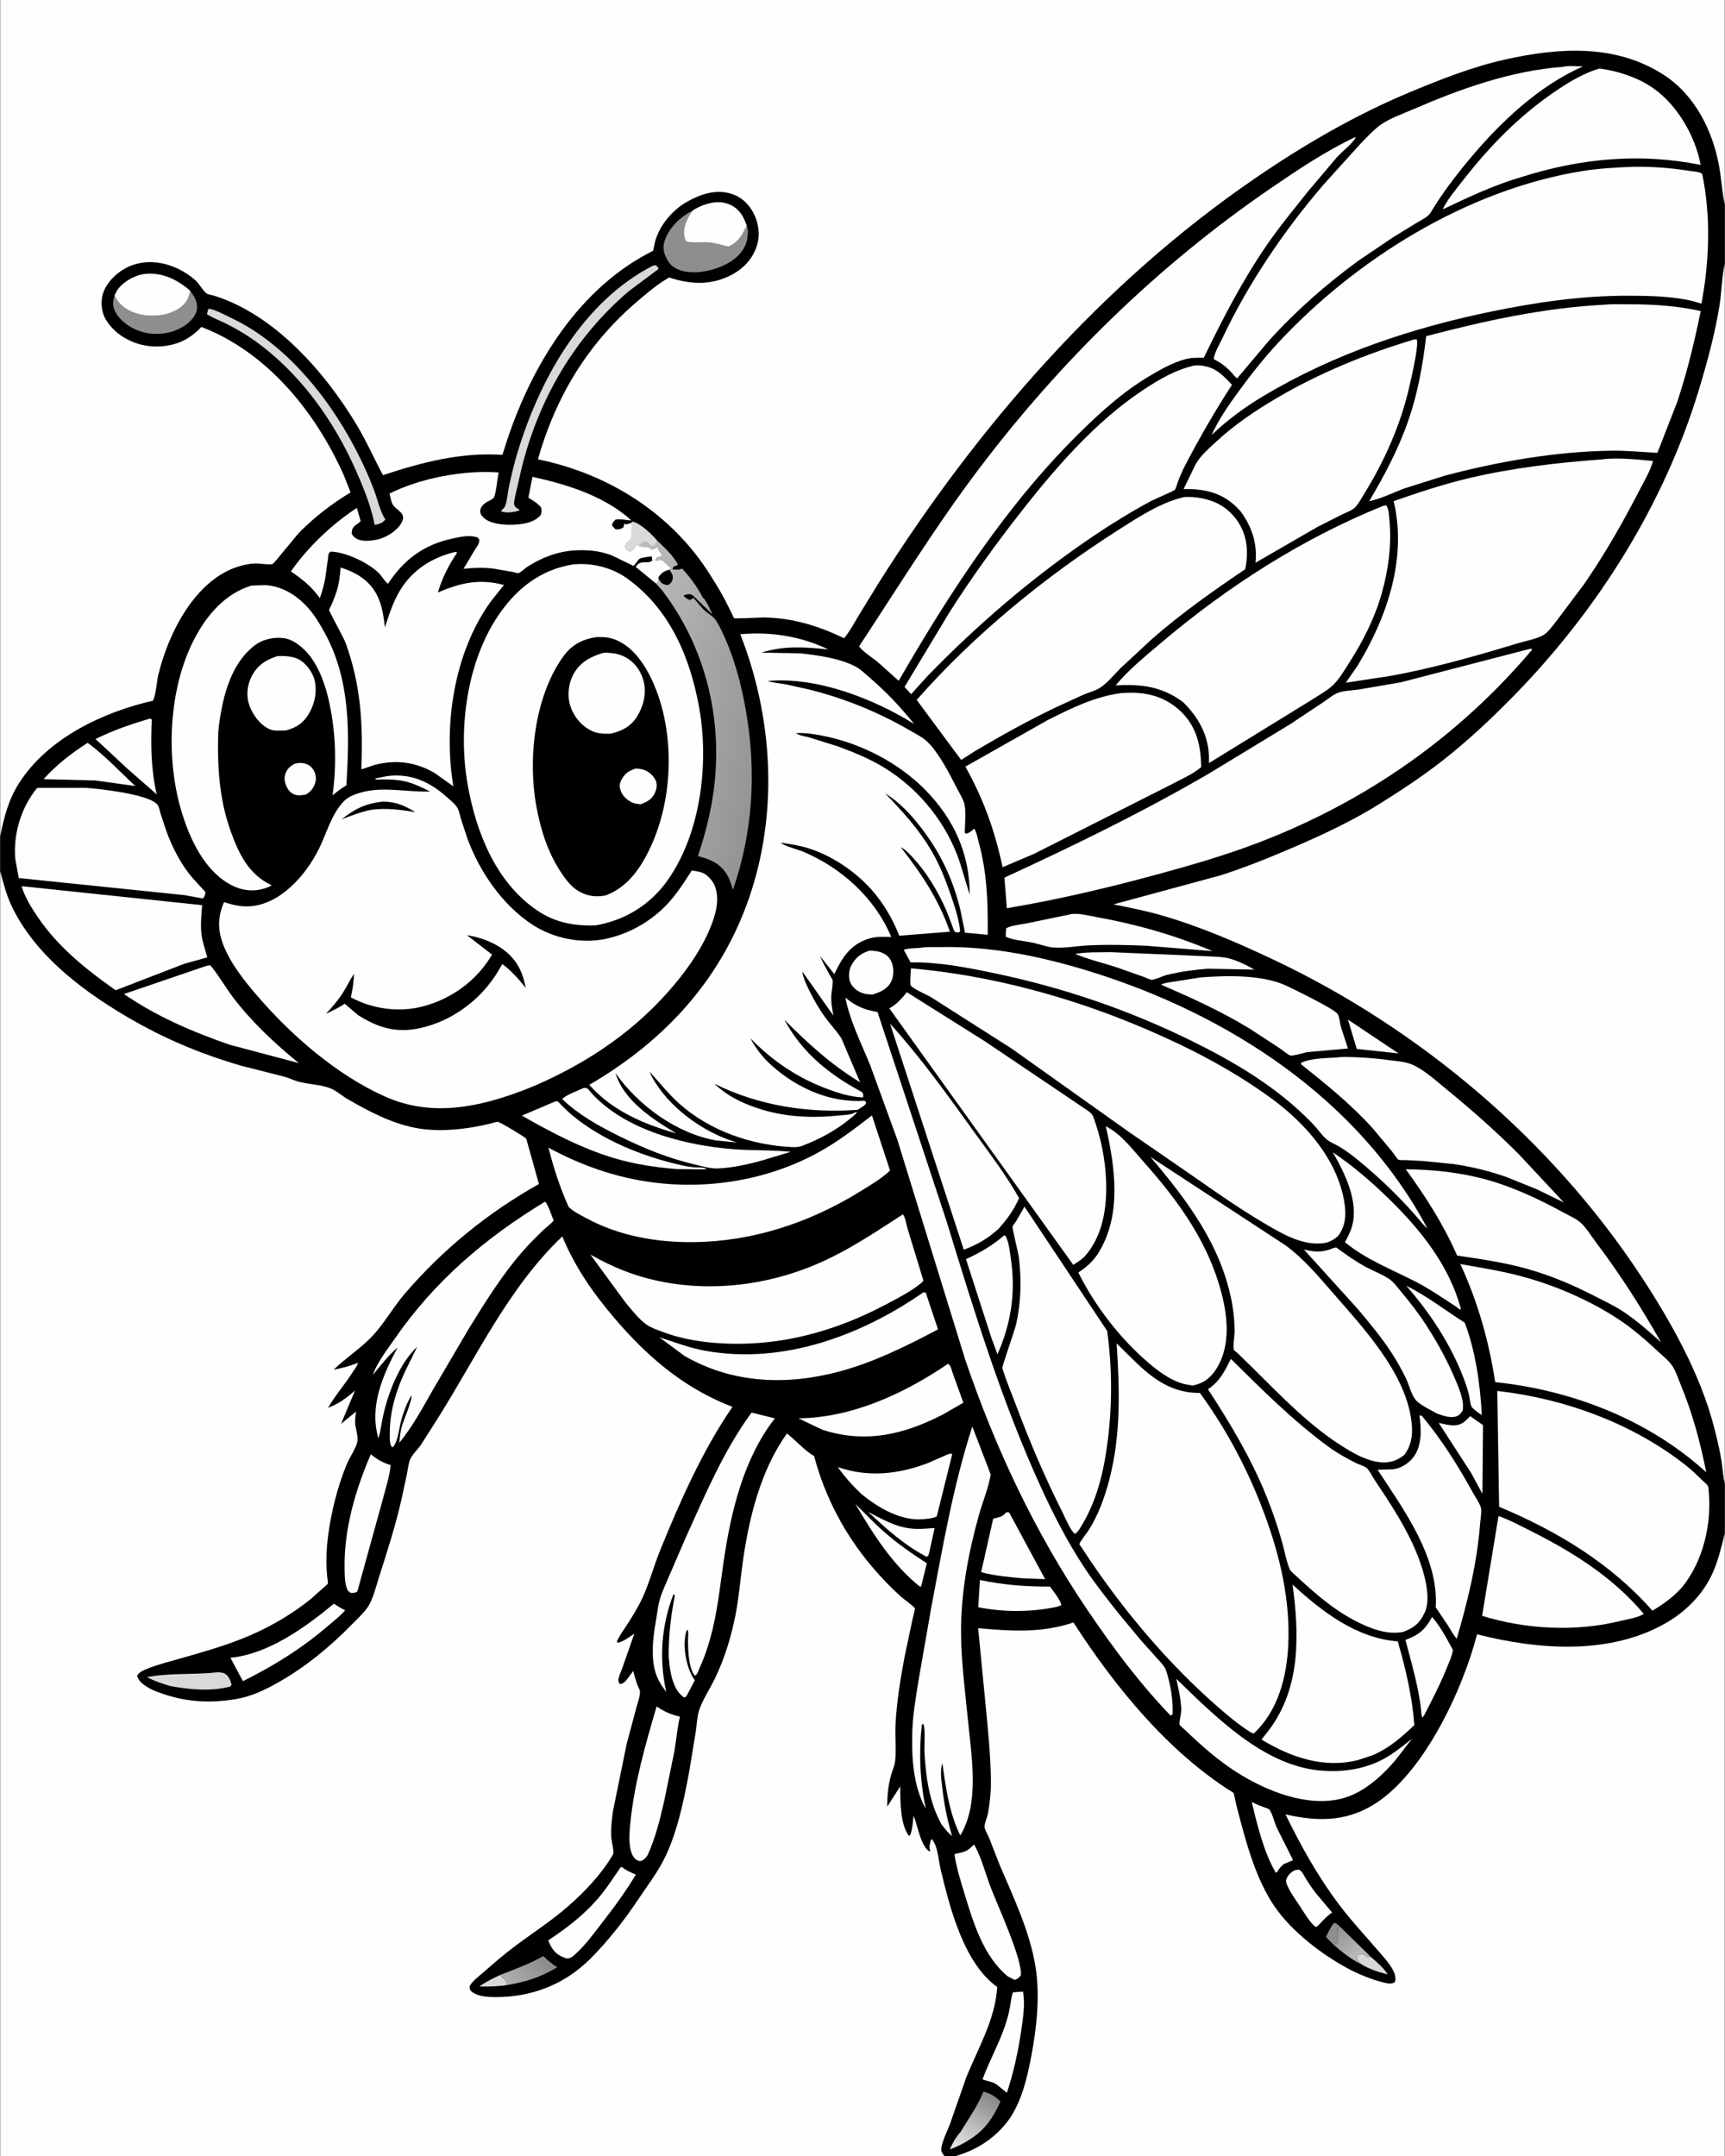 <svg version="1.1" xmlns="http://www.w3.org/2000/svg" style="display: block;" viewBox="0 0 1638 2048" width="1024" height="1280">
<rect x="0" y="0" width="1638" height="2048" fill="#333333" stroke="none"/>
<defs>
	<linearGradient id="Gradient1" gradientUnits="userSpaceOnUse" x1="1267.2" y1="1835.93" x2="1287.45" y2="1855.5">
		<stop class="stop0" offset="0" stop-opacity="1" stop-color="rgb(148,148,148)"/>
		<stop class="stop1" offset="1" stop-opacity="1" stop-color="rgb(182,182,182)"/>
	</linearGradient>
	<linearGradient id="Gradient2" gradientUnits="userSpaceOnUse" x1="518.141" y1="1859.29" x2="483.914" y2="1886.24">
		<stop class="stop0" offset="0" stop-opacity="1" stop-color="rgb(139,138,138)"/>
		<stop class="stop1" offset="1" stop-opacity="1" stop-color="rgb(175,175,175)"/>
	</linearGradient>
	<linearGradient id="Gradient3" gradientUnits="userSpaceOnUse" x1="940.556" y1="1988.78" x2="912.671" y2="2043.89">
		<stop class="stop0" offset="0" stop-opacity="1" stop-color="rgb(134,134,134)"/>
		<stop class="stop1" offset="1" stop-opacity="1" stop-color="rgb(231,230,230)"/>
	</linearGradient>
	<linearGradient id="Gradient4" gradientUnits="userSpaceOnUse" x1="727.658" y1="691.209" x2="580.449" y2="663.76">
		<stop class="stop0" offset="0" stop-opacity="1" stop-color="rgb(148,148,147)"/>
		<stop class="stop1" offset="1" stop-opacity="1" stop-color="rgb(191,189,191)"/>
	</linearGradient>
</defs>
<path transform="translate(0,0)" fill="rgb(0,0,0)" d="M 0 794.333 L -0 -0 L 1638 0 L 1638 194.333 L 1638 250.658 L 1638 1409.32 L 1638 1456.64 L 1638 2048 L 907.714 2048 L 896.764 2048 L -0 2048 L 0 827.634 L 0 794.333 z"/>
<path transform="translate(0,0)" fill="rgb(218,217,218)" d="M 481.839 1885.52 C 472.714 1887.01 464.323 1887.16 455.126 1886.96 C 461.191 1882.52 467.803 1879.42 474.539 1876.16 C 478.011 1879.27 480.364 1881.01 481.839 1885.52 z"/>
<path transform="translate(0,0)" fill="rgb(143,142,142)" d="M 1266.38 1847.3 L 1259.17 1840.03 C 1261.37 1835.33 1263.45 1830.69 1266.78 1826.65 C 1269.36 1826.7 1270.33 1828.26 1272.25 1829.91 L 1269.97 1831.53 C 1270.59 1835.44 1270.61 1837.99 1270.31 1841.78 L 1270.5 1844.51 C 1269.26 1846.38 1268.45 1846.52 1266.38 1847.3 z"/>
<path transform="translate(0,0)" fill="rgb(218,217,218)" d="M 1292.29 1865.57 L 1289.14 1861.25 C 1288.2 1859.58 1288.64 1858.77 1289.01 1856.98 L 1290.35 1856.88 L 1292.38 1856.4 C 1295.45 1856.12 1296.28 1857.49 1298.5 1859.3 L 1301.79 1858.81 C 1306.18 1862.77 1315.22 1870.24 1317.65 1875.48 C 1308.71 1873.25 1300.19 1870.41 1292.29 1865.57 z"/>
<path transform="translate(0,0)" fill="url(#Gradient1)" d="M 1266.38 1847.3 C 1268.45 1846.52 1269.26 1846.38 1270.5 1844.51 L 1270.31 1841.78 C 1270.61 1837.99 1270.59 1835.44 1269.97 1831.53 L 1272.25 1829.91 L 1301.79 1858.81 L 1298.5 1859.3 C 1296.28 1857.49 1295.45 1856.12 1292.38 1856.4 L 1290.35 1856.88 L 1289.01 1856.98 C 1288.64 1858.77 1288.2 1859.58 1289.14 1861.25 L 1292.29 1865.57 C 1282.69 1860.9 1274.43 1854.23 1266.38 1847.3 z"/>
<path transform="translate(0,0)" fill="rgb(254,254,254)" d="M 1280.06 968.528 L 1328.16 1000.65 L 1288.45 996.39 L 1280.06 968.528 z"/>
<path transform="translate(0,0)" fill="url(#Gradient2)" d="M 474.539 1876.16 C 488.616 1870.59 502.661 1865.71 515.811 1858.06 C 520.065 1862.12 524.057 1865.67 529.13 1868.67 C 514.478 1877.7 498.804 1882.85 481.839 1885.52 C 480.364 1881.01 478.011 1879.27 474.539 1876.16 z"/>
<path transform="translate(0,0)" fill="rgb(254,254,254)" d="M 279.69 725.5 C 282.648 724.628 285.446 724.481 288.5 725.07 C 292.361 725.814 295.395 728.015 297.5 731.325 C 299.398 734.31 300.342 738.916 299.501 742.363 C 298.087 748.153 295.318 751.785 290.265 754.8 C 287.552 755.163 284.346 755.801 281.634 755.317 C 277.981 754.664 274.8 752.193 272.957 749.032 C 270.698 745.157 269.298 740.12 270.62 735.744 C 272.192 730.538 275.069 728.05 279.69 725.5 z"/>
<path transform="translate(0,0)" fill="rgb(254,254,254)" d="M 824.403 1436.19 C 837.709 1443.01 849.379 1450.06 864.564 1451.91 C 872.176 1452.83 879.88 1452.05 887.491 1451.44 L 882.181 1475.52 C 881.687 1477.53 881.617 1477.56 880 1478.87 C 858.552 1467.61 842.025 1452.58 824.403 1436.19 z"/>
<path transform="translate(0,0)" fill="url(#Gradient3)" d="M 912.355 2024.87 C 919.917 2012.04 928.378 2000.79 933.854 1986.79 C 940.73 1988.86 944.918 1990.98 950.048 1996.27 C 943.129 2011.47 935.634 2022.81 921.358 2031.99 C 915.026 2036.1 909.044 2039.15 901.954 2041.74 C 904.368 2035.95 908.08 2029.47 912.355 2024.87 z"/>
<path transform="translate(0,0)" fill="rgb(218,217,218)" d="M 206.076 1588.52 C 208.088 1588.51 211.423 1588.72 213.144 1589.72 C 217.286 1592.14 218.651 1596.19 219.798 1600.5 L 218.5 1602.05 C 200.127 1606.95 179.889 1604.98 161.407 1601.57 C 153.546 1599.2 146.696 1596.99 139.38 1593.12 C 160.913 1588.91 184.115 1591.07 206.076 1588.52 z"/>
<path transform="translate(0,0)" fill="rgb(254,254,254)" d="M 1229.59 1776.5 L 1233.5 1775.9 C 1236.67 1777.59 1238.24 1781.5 1240.08 1784.51 C 1242.93 1789.15 1245.94 1793.59 1249.26 1797.92 L 1265.08 1816.79 C 1260.21 1819.84 1256.48 1824.16 1252.56 1828.3 L 1250.15 1830.5 C 1245.73 1829.5 1236.94 1814.42 1234.13 1810.2 C 1231.26 1805.87 1220.29 1790.65 1221.38 1786.03 C 1222.47 1781.43 1225.68 1778.74 1229.59 1776.5 z"/>
<path transform="translate(0,0)" fill="rgb(254,254,254)" d="M 1188.71 1711.71 C 1192.74 1713.84 1196.96 1715.42 1201.2 1717.06 C 1201.84 1717.31 1204.62 1718.11 1205.07 1718.55 C 1208 1721.46 1210.4 1731.58 1212.36 1735.89 L 1227.97 1767.01 L 1219.39 1770.6 C 1216.63 1772.75 1214.91 1774.58 1213.17 1777.64 C 1212.47 1778.87 1213.04 1778.39 1211.5 1778.87 C 1199.97 1758.91 1194.04 1733.97 1188.71 1711.71 z"/>
<path transform="translate(0,0)" fill="rgb(254,254,254)" d="M 812.15 1428.52 C 821.087 1437.3 829.747 1446.56 839.159 1454.82 C 852.065 1466.14 865.692 1475.69 880.101 1484.96 L 875.497 1503.73 L 874.729 1506.91 L 873.5 1507.16 C 847.128 1485.98 829.162 1457.27 812.15 1428.52 z"/>
<path transform="translate(0,0)" fill="rgb(254,254,254)" d="M 825.475 903.063 C 829.353 903.006 833.793 903.476 837.408 904.945 C 841.892 906.767 845.164 909.926 846.88 914.5 C 848.816 919.658 848.793 927.074 846.395 932.104 C 842.884 939.469 836.119 942.305 828.904 944.628 C 825.478 944.718 822.164 944.42 818.891 943.326 C 814.155 941.743 809.374 937.895 807.389 933.248 C 805.587 929.029 805.871 922.14 807.947 917.959 C 811.88 910.037 817.103 905.734 825.475 903.063 z"/>
<path transform="translate(0,0)" fill="rgb(143,142,142)" d="M 180.446 276.186 C 184.395 281.731 187.774 286.808 186.829 294 C 186.016 300.194 180.147 305.96 175.178 309.341 C 164.988 316.273 150.885 318.734 138.899 316.308 C 127.689 314.039 116.315 307.516 110.119 297.651 C 106.84 292.43 106.744 287.451 108.279 281.674 L 108.627 280.445 C 109.331 282.101 110.057 283.587 111.069 285.084 C 116.456 293.055 126.348 297.707 135.666 299.208 C 147.695 301.146 161.843 299.289 171.697 291.663 C 176.8 287.714 179.436 282.408 180.446 276.186 z"/>
<path transform="translate(0,0)" fill="rgb(254,254,254)" d="M 1396.14 1345.21 L 1408.37 1353.72 L 1407.79 1419.02 L 1397.26 1399.5 L 1366.29 1351.59 C 1371.04 1352.69 1376.09 1354.05 1381 1353.93 C 1388.2 1353.76 1391.51 1350.08 1396.14 1345.21 z"/>
<path transform="translate(0,0)" fill="rgb(254,254,254)" d="M 83.06 705.637 C 98.97 717.233 113.858 733.188 128.33 746.683 L 90.397 741.387 L 41.175 740.13 C 53.7 726.288 67.347 715.675 83.06 705.637 z"/>
<path transform="translate(0,0)" fill="rgb(254,254,254)" d="M 961.991 1892.5 L 971.5 1891.86 C 973.534 1903.6 971.526 1916.85 969.8 1928.57 C 966.854 1948.58 962.539 1968.72 956.12 1987.92 L 947.598 1981.08 C 943.305 1977.17 938.103 1977.3 932.974 1975.19 C 939.44 1957.77 948.479 1941.62 954.5 1923.99 C 956.442 1918.3 958.017 1912.52 959.075 1906.6 C 959.921 1901.87 960.152 1896.97 961.991 1892.5 z"/>
<path transform="translate(0,0)" fill="rgb(254,254,254)" d="M 930.503 1500.85 C 953.1 1505.55 973.861 1507.2 997.006 1507.11 C 999.995 1511 1007.12 1520.04 1007.82 1524.78 L 1003.78 1526.29 C 979.284 1531.52 953.511 1531.53 928.974 1526.76 L 930.503 1500.85 z"/>
<path transform="translate(0,0)" fill="rgb(254,254,254)" d="M 316.968 1523.34 C 320.455 1525.77 323.842 1527.77 327.649 1529.67 C 323.058 1535.05 316.836 1539.7 311.475 1544.32 C 286.691 1565.69 259.768 1582.42 230.521 1596.94 L 218.665 1574.74 C 254.659 1571.26 289.86 1545.77 316.968 1523.34 z"/>
<path transform="translate(0,0)" fill="rgb(254,254,254)" d="M 142.328 682.5 L 143.964 683.5 C 142.965 707.349 143.157 731.297 148.664 754.589 L 121.367 730.694 L 90.539 702.014 C 107.437 693.61 124.301 687.916 142.328 682.5 z"/>
<path transform="translate(0,0)" fill="rgb(254,254,254)" d="M 1335.5 1221.37 C 1355.21 1231.1 1372.51 1244.75 1391 1256.46 C 1401.15 1282.85 1405.85 1315.8 1407.2 1344.21 C 1404.93 1342.68 1398.78 1338.44 1397.53 1336.28 C 1396.12 1333.84 1395.65 1327.1 1394.83 1324 C 1393.33 1318.35 1391.37 1312.79 1389.25 1307.35 C 1376.91 1275.75 1357.73 1246.79 1335.5 1221.37 z"/>
<path transform="translate(0,0)" fill="rgb(254,254,254)" d="M 589.45 1773.5 L 590.487 1773.53 C 594.629 1776.84 598.829 1778.66 603.715 1780.64 C 593.948 1797.22 582.174 1812.92 570.393 1828.1 C 563.141 1837.44 555.611 1847.84 546.786 1855.76 C 543.775 1858.46 541.903 1860.57 537.76 1860.34 L 534.395 1859.02 C 526.529 1855.68 523.517 1850.7 520.503 1843.14 C 538.143 1831.44 553.574 1819.71 567.571 1803.63 C 575.608 1794.39 582.44 1783.55 589.45 1773.5 z"/>
<path transform="translate(0,0)" fill="rgb(254,254,254)" d="M 108.627 280.445 C 109.74 278.118 110.914 275.711 112.577 273.72 C 118.687 266.402 129.142 260.83 138.672 260.088 C 154.594 258.848 168.704 265.919 180.446 276.186 C 179.436 282.408 176.8 287.714 171.697 291.663 C 161.843 299.289 147.695 301.146 135.666 299.208 C 126.348 297.707 116.456 293.055 111.069 285.084 C 110.057 283.587 109.331 282.101 108.627 280.445 z"/>
<path transform="translate(0,0)" fill="rgb(218,217,218)" d="M 197.624 293.5 C 198.522 293.425 198.73 293.357 199.741 293.567 C 205.737 294.813 213.561 299.312 219.236 301.965 C 273.665 327.413 316.766 383.357 342.444 436.42 C 347.29 446.433 351.721 456.448 355.549 466.895 C 358.634 475.315 360.564 484.973 365.302 492.611 L 365.883 493.5 L 363.174 496.138 C 360.812 497.132 358.097 498.652 355.515 498.5 L 354.844 494.5 C 351.113 478.228 344.697 462.362 337.963 447.133 C 316.711 399.073 284.543 354.136 241.412 323.417 C 232.943 317.384 223.871 312.084 214.57 307.447 C 208.528 304.435 202.046 302.085 196.322 298.5 L 197.624 293.5 z"/>
<path transform="translate(0,0)" fill="rgb(254,254,254)" d="M 1359.98 1535.99 C 1368.09 1545.18 1373.94 1556.65 1379.79 1567.37 C 1378.87 1573.33 1376.02 1579.18 1373.77 1584.78 C 1367.54 1600.26 1359.96 1614.92 1352.26 1629.71 L 1350.83 1631.64 C 1349.53 1629.21 1349.69 1625.59 1349.4 1622.86 C 1348.85 1617.77 1347.91 1612.74 1346.98 1607.72 C 1343.84 1590.83 1339.06 1574.33 1334.66 1557.74 C 1347.46 1553.14 1353.49 1547.92 1359.98 1535.99 z"/>
<path transform="translate(0,0)" fill="rgb(254,254,254)" d="M 1055.38 904.484 L 1141.98 908.183 C 1149.89 908.759 1159.4 908.411 1167.03 910.386 C 1174.7 912.372 1184.36 916.972 1191.2 921.036 L 1146.76 920.182 C 1133.91 921.18 1120.82 923.026 1108.27 926.02 C 1104.14 927.007 1097.59 930.478 1093.72 930.692 C 1092.23 930.774 1087.76 928.554 1086.18 927.99 L 1062.24 919.52 C 1048.76 914.907 1034.09 911.677 1021.03 906.155 C 1032.02 904.133 1044.18 904.732 1055.38 904.484 z"/>
<path transform="translate(0,0)" fill="rgb(254,254,254)" d="M 955.685 1436.5 C 956.659 1436.36 957.342 1436.55 958.297 1436.74 L 992.463 1500.06 L 971.245 1499.25 C 958.154 1497.99 944.391 1496.97 931.695 1493.4 L 943.125 1442.65 L 944.219 1442.36 L 946 1441.88 C 950.062 1440.93 951.972 1440.37 954.963 1437.28 L 955.685 1436.5 z"/>
<path transform="translate(0,0)" fill="rgb(218,217,218)" d="M 619.637 252.5 L 622.509 251.841 C 623.954 253.05 624.687 253.698 625.304 255.5 L 596.856 276.715 C 544.891 321.228 511.188 379.636 494.929 445.913 L 489.97 467.61 C 489.248 470.996 487.866 475.582 488.112 479 C 488.307 481.705 491.506 483.068 493.484 484.5 C 490.817 486.076 487.301 486.205 484.25 486.696 C 481.022 486.975 478.629 486.533 475.5 485.744 L 476.088 485.085 L 477 484.005 C 478.067 482.853 478.977 482.188 479.584 480.637 C 481.61 475.465 481.92 468.39 483.091 462.832 C 485.786 450.05 488.978 437.083 492.928 424.625 C 514.443 356.76 554.435 286.328 619.637 252.5 z"/>
<path transform="translate(0,0)" fill="rgb(254,254,254)" d="M 526.582 1046.5 C 527.521 1046.39 528.495 1045.89 529.399 1046.16 C 529.923 1046.32 532.289 1049.06 532.826 1049.59 C 536.574 1053.3 540.332 1057.01 544.424 1060.35 C 572.027 1082.87 608.729 1097.84 643.338 1106.02 C 648.264 1107.18 653.451 1108.37 658.5 1108.8 C 663.118 1109.19 666.532 1108.35 670.995 1110.32 C 669.895 1111 666.807 1110.73 665.405 1110.76 L 642.754 1110.54 C 622.678 1108.92 602.796 1105.97 583.437 1100.24 C 552.568 1091.09 523.323 1075.67 495.49 1059.73 L 526.582 1046.5 z"/>
<path transform="translate(0,0)" fill="rgb(254,254,254)" d="M 953.51 1173.5 C 955.414 1174.27 954.827 1173.64 955.631 1175.53 C 958.349 1181.94 959.155 1190.17 960.103 1197.04 C 964.479 1228.71 960.05 1257.16 947.201 1286.49 L 941.267 1270.32 L 917.275 1196.05 C 930.462 1190.14 942.593 1183.02 953.51 1173.5 z"/>
<path transform="translate(0,0)" fill="rgb(254,254,254)" d="M 351.943 1381.47 C 358.13 1386.32 363.237 1389.45 370.837 1391.69 C 369.847 1402.54 366.106 1413.5 363.433 1424.05 L 340.085 1508.53 C 340.054 1509.57 339.342 1510.99 339 1512 C 336.16 1513.32 335.621 1513.35 332.5 1512.99 C 331.341 1512.01 330.225 1511.1 329.599 1509.68 C 327.156 1504.11 327.189 1495.96 327.085 1489.9 C 326.446 1452.4 337.322 1415.67 351.943 1381.47 z"/>
<path transform="translate(0,0)" fill="rgb(254,254,254)" d="M 924.39 1752.5 L 925.355 1752.6 C 931.989 1764.79 935.903 1780.02 940.878 1793.13 C 946.744 1808.58 971.412 1862.31 969.364 1876.5 C 967.454 1878.82 966.383 1879.82 963.5 1880.74 L 956.819 1877.29 C 933.736 1857.92 924.445 1826.94 915.975 1799.12 C 912.193 1786.7 908.277 1774.43 906.356 1761.54 C 907.518 1760.88 907.187 1760.92 908.256 1760.72 C 915.129 1759.45 918.59 1758.52 923.582 1753.35 L 924.39 1752.5 z"/>
<path transform="translate(0,0)" fill="rgb(254,254,254)" d="M 900.038 1381.5 L 903.008 1380.68 L 904.194 1381.5 L 889.561 1440.4 C 886.506 1442.23 880.89 1442.68 877.361 1443.04 C 855.687 1445.21 833.659 1432.22 817.676 1418.89 C 809.308 1410.97 802.242 1403 795.527 1393.63 C 824.205 1403.47 852.885 1400.57 881 1389.81 L 900.038 1381.5 z"/>
<path transform="translate(0,0)" fill="rgb(254,254,254)" d="M 263.454 623.203 C 269.66 622.936 277.924 623.342 283.551 626.338 C 290.379 629.974 296.421 638.146 298.408 645.5 C 301.271 656.098 298.844 668.38 293.319 677.763 C 287.967 686.853 281.411 691.157 271.332 693.84 C 265.791 693.81 260.347 694.926 255.166 692.368 C 246.318 688 239.399 678.456 236.378 669.228 C 233.47 660.344 234.603 650.58 238.874 642.353 C 244.35 631.802 252.388 626.766 263.454 623.203 z"/>
<path transform="translate(0,0)" fill="rgb(254,254,254)" d="M 1017.73 868.248 C 1024.96 867.419 1033.73 869.791 1040.93 871.077 C 1078.67 877.826 1116.09 888.4 1151.38 903.487 L 1089.37 898.435 C 1070.59 897.569 1051.79 897.15 1033 898.069 C 1022.51 898.582 1011.16 900.834 1000.72 900.111 C 994.439 899.676 987.615 896.98 981.404 895.623 C 973.084 893.805 962.934 893.231 955.172 889.987 C 954.934 887.141 955.133 884.642 955.5 881.814 C 960.237 878.944 968.899 878.341 974.5 877.2 L 1017.73 868.248 z"/>
<path transform="translate(0,0)" fill="rgb(254,254,254)" d="M 554.118 1033.5 C 558.316 1032.85 558.829 1035.27 561.5 1038.23 C 593.485 1073.59 650.391 1088.05 696.5 1091.64 C 714.596 1093.05 732.807 1092.23 750.864 1094.12 L 722.129 1102.74 C 709.69 1106.16 694.106 1109.52 681.259 1109.92 C 674.059 1110.15 665.981 1107.64 659 1105.99 C 634.269 1100.12 611.086 1090.67 588.309 1079.41 C 568.473 1069.61 549.939 1059.28 533.702 1044.01 C 538.015 1039.66 548.375 1036.28 554.118 1033.5 z"/>
<path transform="translate(0,0)" fill="rgb(254,254,254)" d="M 623.45 1620.99 C 630.771 1625.83 636.959 1628.78 645.617 1630.61 C 643.039 1641.42 642.164 1652.62 640.347 1663.58 L 630.681 1710.67 C 626.629 1728.35 622.31 1746.16 614.681 1762.68 C 613.547 1764.09 612.445 1765.51 610.921 1766.51 C 609.262 1767.6 608.553 1768.13 606.529 1767.64 C 603.834 1766.97 601.733 1764.6 600.538 1762.2 C 596.406 1753.91 597.619 1740.48 598.505 1731.51 C 602.182 1694.25 612.93 1656.79 623.45 1620.99 z"/>
<path transform="translate(0,0)" fill="rgb(143,142,142)" d="M 657.629 200.145 C 665.36 194.783 677.048 190.922 686.557 192.509 C 693.959 193.745 699.718 197.47 703.951 203.586 C 706.145 206.755 707.516 210.442 708.919 214.009 C 710.647 217.499 710.214 223.561 709.475 227.324 C 707.679 236.48 701.408 243.605 693.727 248.5 C 681.714 256.157 662.315 261.095 648.219 257.408 C 642.266 255.85 637.157 253.024 634.047 247.58 C 630.434 241.256 628.773 235.935 631.011 229 C 635.138 216.209 645.89 206.008 657.629 200.145 z"/>
<path transform="translate(0,0)" fill="rgb(254,254,254)" d="M 657.629 200.145 C 665.36 194.783 677.048 190.922 686.557 192.509 C 693.959 193.745 699.718 197.47 703.951 203.586 C 706.145 206.755 707.516 210.442 708.919 214.009 C 705.176 222.114 702.433 228.102 694.249 232.867 C 691.582 234.419 691.375 234.118 688.395 233.376 C 683.411 232.134 678.144 230.49 673 230.148 C 666.253 229.7 658.278 230.948 651.796 229.273 C 651.038 228.127 650.526 227.352 650.201 226 C 647.881 216.34 652.409 207.784 657.629 200.145 z"/>
<path transform="translate(0,0)" fill="rgb(254,254,254)" d="M 900.221 1295.5 C 903.089 1297.19 903.914 1302.34 905.068 1305.5 L 914.81 1332.44 L 895.562 1343.53 C 858.319 1362.75 821.974 1371.33 781.113 1358.22 L 758.121 1347.29 C 809.439 1346.67 858.411 1323.85 900.221 1295.5 z"/>
<path transform="translate(0,0)" fill="rgb(254,254,254)" d="M 195.784 917.5 L 199.5 916.845 C 207.67 926.624 214.017 938.107 221.788 948.273 C 238.993 970.78 261.707 992.096 283.659 1009.87 L 218.247 992.496 C 182.975 980.354 148.359 965.51 117.549 944.22 L 195.784 917.5 z"/>
<path transform="translate(0,0)" fill="rgb(254,254,254)" d="M 1265.63 1094.48 C 1285.26 1107.83 1302.28 1122.47 1319.25 1139.05 C 1349.25 1168.36 1376.03 1201.89 1387.3 1243 L 1386.5 1244.15 L 1383.54 1241.71 C 1370.86 1233.48 1358.18 1224.63 1344.74 1217.68 C 1321.15 1205.49 1298.17 1197.06 1277.24 1180.01 C 1279.84 1175.05 1282.55 1170.07 1284.02 1164.64 C 1290.41 1141.18 1277.08 1114.24 1265.63 1094.48 z"/>
<path transform="translate(0,0)" fill="rgb(254,254,254)" d="M 1117.01 1594.67 C 1153.5 1630 1198.94 1676.17 1252 1681.66 C 1273.04 1683.84 1294.99 1681.08 1313.78 1670.94 C 1323.61 1665.65 1332.13 1658.62 1340.85 1651.71 L 1324.92 1672.32 C 1311.47 1687.96 1293.93 1703.77 1273.37 1708.69 C 1240.48 1716.55 1202.73 1701.28 1175.11 1683.91 C 1157.27 1672.69 1140.99 1658.32 1125.83 1643.74 C 1124.95 1642.89 1120.44 1639.21 1120.18 1638.28 C 1119.49 1635.88 1121.86 1627.48 1121.76 1624.16 C 1121.46 1614.21 1119.21 1604.34 1117.01 1594.67 z"/>
<path transform="translate(0,0)" fill="rgb(254,254,254)" d="M 1140.6 928.394 C 1165.49 926.596 1199.68 925.686 1222.48 936.776 C 1229.93 940.395 1267.27 958.433 1270.4 963.291 C 1271.8 965.468 1272.57 972.426 1273.33 975.23 L 1280.1 995.978 L 1241.25 999.427 C 1238.09 1000.1 1227.84 1003.26 1225.36 1002.61 C 1222.98 1001.98 1218.18 997.724 1215.97 996.232 L 1186.26 976.81 C 1159.16 960.39 1131.59 947.926 1102.58 935.319 C 1105.34 933.743 1109.72 933.378 1112.87 932.737 L 1140.6 928.394 z"/>
<path transform="translate(0,0)" fill="rgb(254,254,254)" d="M 876.997 1227.5 L 879.116 1228.05 L 890.744 1262.8 C 860.704 1278.62 829.63 1294.13 796.653 1302.91 C 746.729 1316.21 695.188 1314.26 649.781 1287.89 L 626.106 1270.33 C 640.889 1275.05 654.526 1280.41 669.917 1283.16 C 743.17 1296.26 817.367 1268.95 876.997 1227.5 z"/>
<path transform="translate(0,0)" fill="rgb(254,254,254)" d="M 1266.42 1185.5 L 1269.01 1185.02 C 1277.97 1191.53 1286.97 1198.06 1296.72 1203.34 C 1303.95 1207.26 1312.38 1210.28 1319.15 1214.87 C 1323.39 1217.75 1327.19 1222.94 1330.5 1226.9 C 1338.89 1236.95 1347.09 1247.52 1354.22 1258.51 C 1365.4 1275.74 1374.92 1293.19 1382.8 1312.18 C 1386.03 1319.96 1390.82 1331.45 1388.98 1340 C 1387.56 1342.13 1386.16 1344.04 1383.74 1345.11 C 1377.85 1347.71 1370.2 1344.62 1364.49 1342.7 C 1358.92 1339.4 1348.6 1334.72 1344.41 1329.83 C 1340.47 1325.26 1337.81 1314.77 1335.06 1309.07 C 1331.11 1300.85 1326.55 1292.89 1321.61 1285.22 C 1312.06 1270.39 1300.49 1256.66 1289.17 1243.16 L 1238.26 1186.95 C 1249.3 1189.49 1255.8 1189.94 1266.42 1185.5 z"/>
<path transform="translate(0,0)" fill="rgb(254,254,254)" d="M 845.168 972.389 C 873.687 1003.75 899.375 1039.64 924.1 1074 C 938.907 1094.58 955.289 1115.9 967.695 1138.05 C 962.666 1149.58 956.888 1157.36 948.67 1166.77 C 938.819 1176.05 927.868 1182.45 915.18 1187.1 L 845.168 972.389 z"/>
<path transform="translate(0,0)" fill="rgb(254,254,254)" d="M 1347.95 1344.5 L 1350.2 1344.84 C 1369.1 1367.47 1384.71 1392.28 1398.86 1418.1 C 1401.05 1422.09 1405.11 1427.77 1406.32 1432.05 C 1407.3 1435.54 1405.99 1442.43 1405.71 1446.18 C 1402.8 1484.35 1394.06 1520.22 1383.36 1556.79 C 1380.13 1552.76 1377.59 1548.23 1374.9 1543.83 L 1363.41 1526.76 C 1366.56 1479.49 1332.83 1433.72 1308.23 1396.14 L 1323.23 1395.67 C 1330.72 1394.63 1337.93 1389.98 1342.4 1383.98 C 1350.51 1373.1 1349.89 1357.22 1347.95 1344.5 z"/>
<path transform="translate(0,0)" fill="rgb(254,254,254)" d="M 1423.07 1440.1 C 1433.98 1443.89 1444.68 1449.73 1455 1454.93 C 1494.65 1474.91 1532.22 1498.72 1561.03 1533.01 C 1555.65 1536.73 1544.94 1538.21 1538.43 1539.87 C 1496 1550.22 1449.17 1547.74 1407.52 1534.9 L 1423.07 1440.1 z"/>
<path transform="translate(0,0)" fill="rgb(254,254,254)" d="M 713.621 1341.85 L 735.768 1347.31 C 706.08 1385.29 694.078 1435.92 687.172 1482.84 C 683.51 1507.71 681.161 1532.2 674.333 1556.53 C 671.531 1566.51 668.141 1576.05 663.826 1585.48 C 662.836 1587.65 662.058 1590.63 660 1591.78 C 653.71 1585.66 653.301 1566.66 653.258 1557.84 C 653.244 1555.03 654.204 1550.03 652.5 1547.89 C 651.955 1548.91 651.858 1548.98 651.5 1550.29 C 647.917 1563.34 651.467 1584.03 658.996 1595.04 L 659.724 1596.09 L 653.053 1608.85 C 651.849 1610.9 651.852 1611.89 649.5 1612.51 C 646.073 1609.72 643.641 1607.37 641.623 1603.31 C 636.89 1593.8 635.807 1584.3 634.952 1573.89 C 634.691 1553.57 636.963 1535.43 640.789 1515.5 L 639.5 1514.29 C 627.881 1544.03 625.653 1576.08 632.587 1607.1 C 626.007 1598.53 622.356 1591.8 620.666 1581.1 C 618.412 1566.83 620.763 1551.01 623.203 1536.91 C 624.245 1530.89 624.926 1524.48 626.676 1518.63 C 628.771 1511.62 632.169 1504.66 634.983 1497.91 L 651.302 1460.14 C 669.637 1419.61 687.156 1377.95 713.621 1341.85 z"/>
<path transform="translate(0,0)" fill="url(#Gradient4)" d="M 623.407 512.897 C 630.886 520.225 638.911 527.108 643.827 536.5 L 639.406 538.382 L 638.391 540.913 L 640.5 540.979 L 641.68 541.029 C 643.947 541.109 645.575 541.381 647.5 539.964 C 655.111 547.893 662.354 558.061 667.463 567.868 C 670.143 569.161 675.164 580.947 676.614 583.812 L 657.835 565.5 C 654.656 563.472 652.382 564.628 649.073 565.5 C 650.29 568.032 652.622 568.835 655 570.048 L 658.5 568.051 C 661.836 571.554 664.68 575.503 668.06 578.947 C 671.131 582.075 675.554 584.303 678.337 587.5 C 681.089 590.661 683.095 594.898 684.924 598.633 C 696.787 622.872 704.076 650.178 708.562 676.693 C 718.244 733.921 714.937 790.039 695.978 845.196 C 694.453 840.33 692.969 835.339 690.359 830.927 C 684.092 820.333 674.098 816.028 662.678 813.214 C 669.611 792.221 674.887 772.139 677.773 750.113 C 686.57 682.973 669.792 614.475 628.641 560.736 L 622.785 554.234 L 624.826 552.472 L 625.03 548.664 C 627.8 544.026 630.453 542.607 635.566 541.013 L 636.981 539.5 L 628.5 531.844 L 622.248 532.641 L 623.5 529.619 L 627.64 528.5 L 628.416 526.5 C 627.068 524.968 625.62 523.53 624.9 521.585 C 623.876 518.819 625.47 522.353 624 519.256 C 622.79 520.453 621.893 521.141 620.292 521.688 L 618.84 522.163 L 615.51 519.5 C 612.511 519.634 610.128 519.414 607.22 518.624 L 606.365 518.382 C 607.229 517.347 607.833 516.558 609.061 515.936 C 610.567 515.173 609.457 515.891 610.869 514.95 C 612 514.196 613.159 514.51 614.5 514.51 C 615.442 515.746 616.467 517.432 617.995 518.005 C 619.61 518.611 619.844 518.563 621.51 518 C 622.77 516.489 622.993 514.763 623.407 512.897 z"/>
<path transform="translate(0,0)" fill="rgb(0,0,0)" d="M 635.566 541.013 C 637.606 544.377 639.757 546.569 638.5 550.759 C 637.664 553.545 636.423 554.519 634 555.832 C 631.033 555.42 628.605 554.717 626.756 552.164 C 626.001 551.121 625.499 549.855 625.03 548.664 C 627.8 544.026 630.453 542.607 635.566 541.013 z"/>
<path transform="translate(0,0)" fill="rgb(254,254,254)" d="M 517.438 1141.5 C 520.308 1143.53 524.088 1155.84 525.695 1159.53 C 522.895 1162.72 519.243 1165.25 516.148 1168.18 C 509.69 1174.3 503.237 1180.74 497.344 1187.41 C 477.338 1210.04 460.803 1236.61 444.998 1262.26 L 410.896 1320.33 C 401.111 1337.52 391.671 1355.11 379.1 1370.47 C 379.547 1365.46 380.035 1360.37 381.284 1355.49 C 382.692 1349.99 391.911 1329.18 390.5 1325.58 C 386.37 1332.47 383.553 1340.01 381.258 1347.69 C 379.226 1354.49 377.808 1369.98 372.909 1374.67 C 371.095 1373.81 371.614 1374.45 370.918 1372.53 C 369.666 1369.06 370.024 1364.36 370.025 1360.64 C 370.034 1337.73 378.098 1314.78 388.521 1294.62 L 396.062 1279.37 C 379.776 1294.39 369.195 1321.44 364.191 1342.51 C 362.31 1350.44 361.584 1358.52 359.246 1366.34 C 350.289 1335.96 363.277 1306.61 377.431 1279.93 C 368.55 1287.75 361.451 1296.9 353.944 1305.99 C 357.9 1294.36 367.324 1282.39 374.271 1272.32 C 412.325 1217.12 460.409 1176.12 517.438 1141.5 z"/>
<path transform="translate(0,0)" fill="rgb(254,254,254)" d="M 20.238 841.779 L 191.811 859.833 C 191.121 869.089 190.076 877.845 191.136 887.157 C 191.979 894.557 194.703 902.222 196.711 909.399 L 174.752 915.525 L 109.648 940.647 C 81.537 920.863 54.913 899.628 35.483 870.868 C 29.193 861.559 23.64 852.59 20.238 841.779 z"/>
<path transform="translate(0,0)" fill="rgb(254,254,254)" d="M 1270.26 1004.42 C 1275.06 1003.69 1281.06 1004.05 1285.95 1004.21 C 1298.12 1004.6 1310.14 1005.77 1322.2 1007.4 C 1328.05 1008.19 1334.73 1008.69 1340.23 1010.9 C 1351.56 1015.48 1363.5 1026.39 1372.98 1034.14 C 1397.24 1053.96 1420.59 1074.54 1442.69 1096.75 L 1485.15 1142.25 L 1459.26 1129.62 L 1430.27 1117.95 C 1414.21 1112.3 1397.34 1108.25 1380.49 1105.76 L 1350.65 1102.79 L 1334.62 1101.99 C 1333 1101.91 1329.54 1102.19 1328.11 1101.68 C 1327.18 1101.35 1322.86 1094.93 1321.99 1093.82 L 1303.31 1071.47 C 1282.63 1048.67 1259.45 1030.01 1235.5 1010.91 L 1235.57 1009.6 C 1245.38 1004.96 1259.45 1005.26 1270.26 1004.42 z"/>
<path transform="translate(0,0)" fill="rgb(254,254,254)" d="M 873.567 900.406 C 879.518 899.257 886.885 899.764 892.985 899.637 C 940.726 898.642 988.431 908.44 1033.89 922.413 C 1165.02 962.714 1289.84 1043.17 1355.47 1166.8 C 1352.25 1164.5 1349.41 1160.44 1346.76 1157.43 C 1331.41 1139.54 1313.87 1122.4 1295.9 1107.17 C 1286.92 1099.57 1275.88 1090.58 1265.15 1085.67 C 1258.5 1082.63 1254.99 1077.15 1250.37 1071.69 C 1246.82 1067.49 1242.91 1063.65 1238.94 1059.84 C 1207.61 1029.73 1170.24 1007.78 1131.45 988.694 C 1071.6 959.255 1009.43 938.074 944.175 924.458 C 918.201 919.038 891.261 913.692 864.647 914.171 L 858.186 902.256 C 862.225 900.572 869.08 900.817 873.567 900.406 z"/>
<path transform="translate(0,0)" fill="rgb(254,254,254)" d="M 1334.99 1110.67 C 1361.09 1111 1386.72 1113.64 1411.95 1120.62 C 1437.3 1127.63 1462.28 1139.48 1485.28 1152.07 C 1490.32 1154.82 1497.13 1157.77 1501.31 1161.63 C 1506.74 1166.65 1511.46 1174.5 1515.99 1180.52 C 1538.79 1210.83 1558.69 1241.91 1577.37 1274.97 C 1565.79 1264.51 1553.62 1253.8 1540.55 1245.25 C 1532.93 1240.27 1524.37 1236.28 1516.27 1232.1 C 1494.57 1220.9 1472.96 1211.59 1449.34 1205.03 C 1428.03 1199.12 1405.62 1195.91 1383.77 1192.68 C 1370.88 1163.15 1353.85 1136.68 1334.99 1110.67 z"/>
<path transform="translate(0,0)" fill="rgb(254,254,254)" d="M 923.316 1355.1 L 940.756 1400.58 C 938.733 1413.55 932.85 1427.12 929.339 1439.9 C 919.225 1476.7 912.306 1513.66 912.608 1551.97 C 912.826 1579.64 916.6 1607.72 919.297 1635.27 C 922.603 1669.03 930.302 1713.17 911.874 1743.47 C 901.372 1722.28 898.122 1698.03 894.855 1674.81 C 892.395 1682.71 893.974 1690.99 894.879 1699 C 896.642 1714.59 899.595 1729.01 904.075 1744.05 C 900.139 1741.12 897.203 1736.94 894.149 1733.15 C 882.332 1712.02 879.146 1687.87 877.833 1664.05 C 877.545 1658.82 878.983 1640.55 876.562 1637.5 L 875.341 1638.28 C 872.381 1665.7 873.571 1691.27 879.08 1718.26 L 877.956 1716.11 C 866.982 1694.63 865.557 1668.48 866.304 1644.81 C 866.822 1628.4 869.655 1612.48 872.209 1596.29 L 884.139 1527.94 C 895.09 1470.09 905.075 1411.2 923.316 1355.1 z"/>
<path transform="translate(0,0)" fill="rgb(254,254,254)" d="M 35.156 748.405 L 81.326 748.348 C 93.172 749.247 143.726 754.464 149.885 765.179 C 150.925 766.987 151.507 770.317 152.161 772.371 L 157.905 789.773 C 162.904 803.525 170.244 818.122 179.202 829.732 C 184.011 835.965 189.824 841.503 194.954 847.5 C 194.497 849.938 194.287 851.596 192.5 853.472 L 175.129 850.31 L 17.611 834.074 L 14.356 816.15 C 12.115 792.63 19.977 766.548 35.156 748.405 z"/>
<path transform="translate(0,0)" fill="rgb(254,254,254)" d="M 1519.01 65.084 C 1536.19 67.37 1555 73.441 1569.34 83.289 C 1592.83 99.423 1609.86 129.014 1615.1 156.664 C 1557.77 145.033 1501.11 150.383 1445.43 167.996 C 1419.24 175.586 1394.74 187.142 1370.21 198.833 C 1370.47 198.079 1370.52 197.846 1370.95 197.052 C 1375.91 187.783 1383.25 179.109 1389.71 170.847 C 1414.95 138.542 1442.8 110.037 1476.8 86.891 C 1489.71 78.108 1503.94 69.454 1519.01 65.084 z"/>
<path transform="translate(0,0)" fill="rgb(254,254,254)" d="M 1227.48 1505.23 C 1255.55 1530.93 1288.17 1556.23 1327.37 1559.13 C 1334.99 1585.28 1341.03 1611.4 1343.17 1638.63 C 1330.95 1650.21 1319.9 1659.95 1304.36 1667.02 L 1289.29 1671.99 C 1256.78 1680.01 1225.71 1669.25 1197.97 1652.38 L 1204.58 1644.05 C 1235.4 1603.58 1233.88 1552.97 1227.48 1505.23 z"/>
<path transform="translate(0,0)" fill="rgb(254,254,254)" d="M 802.718 947.664 C 813.104 956.067 820.24 958.986 833.272 961.357 L 898.838 1160.06 C 925.036 1245.51 951.115 1330.9 988.327 1412.42 C 1000.34 1438.72 1013.71 1464.73 1029.63 1488.9 C 1039.8 1504.35 1051.46 1518.97 1062.94 1533.47 L 1083.32 1558.01 L 1099.62 1576.16 C 1102.43 1579.32 1106.1 1582.88 1107.42 1586.98 C 1111.51 1599.72 1114.21 1615.25 1113.5 1628.65 L 1111.48 1629.53 C 1081.78 1598.57 1056.6 1564.76 1032.59 1529.28 C 982.596 1455.38 945.205 1375.73 916.505 1291.34 L 852.18 1082.86 L 826.444 1012.2 C 817.771 990.719 807.23 970.523 802.718 947.664 z"/>
<path transform="translate(0,0)" fill="rgb(254,254,254)" d="M 857.385 1153.5 C 859.921 1156.75 860.723 1163.68 862.004 1167.81 L 876.879 1216.53 C 876.194 1217.35 875.593 1218.06 874.769 1218.74 C 864.996 1226.87 852.422 1233.2 841.242 1239.13 C 789.922 1266.32 734.952 1280.54 676.642 1275.44 C 660.435 1274.02 643.884 1270.79 628.654 1265.02 C 623.767 1263.16 618.046 1261.22 613.761 1258.17 C 606.365 1252.91 599.544 1243.97 593.703 1237.02 L 560.547 1191.75 C 581.413 1203.46 600.837 1211.59 624.367 1216.66 C 679.09 1228.43 737.22 1219.76 787.447 1195.36 C 812.272 1183.3 834.329 1168.41 857.385 1153.5 z"/>
<path transform="translate(0,0)" fill="rgb(254,254,254)" d="M 827.966 1059.54 L 845.168 1111.9 C 836.865 1119.74 826.117 1126.01 816.413 1132 C 768.949 1161.29 715.071 1179.24 658.951 1179.91 C 623.824 1180.34 588.006 1174.1 556.896 1157.29 C 551.119 1154.16 544.606 1151.08 539.897 1146.48 C 531.59 1128.07 525.782 1109.77 520.701 1090.23 C 552.302 1107.19 584.738 1118.68 620.433 1123.25 C 674.699 1130.19 731.86 1120.33 779.586 1093.3 C 796.875 1083.51 812.294 1071.66 827.966 1059.54 z"/>
<path transform="translate(0,0)" fill="rgb(254,254,254)" d="M 238.526 556.26 L 251.633 555.813 C 267.624 556.619 281.953 565.645 292.357 577.355 C 298.713 584.509 303.386 592.396 307.988 600.737 C 332.9 645.889 331.749 696.227 328.827 745.986 C 324.012 748.676 319.925 752.004 315.671 755.492 C 319.876 725.363 318.645 692.978 311.626 663.355 C 308.479 650.073 303.358 635.719 295.285 624.591 C 289.594 616.747 279.48 607.503 269.5 606.207 C 259.339 604.888 248.725 607.382 240.679 613.86 C 217.147 632.806 210.257 666.381 207.109 694.817 C 206.019 726.676 207.945 759.109 218.834 789.366 C 226.653 811.095 235.939 830.67 257.765 840.924 C 255.807 842.553 252.743 843.352 250.34 844.107 C 240.083 847.334 229.035 845.727 219.602 840.813 C 194.34 827.655 180.342 797.558 172.395 771.5 C 156.838 720.487 159.759 653.375 184.904 605.954 C 196.744 583.627 213.797 563.907 238.526 556.26 z"/>
<path transform="translate(0,0)" fill="rgb(254,254,254)" d="M 618.732 528.402 C 615.834 528.97 609.696 529.4 607.353 530.734 C 605.761 531.64 602.623 537.236 601.283 537.489 C 601.075 537.528 582.805 528.274 580.158 527.296 C 568.714 523.066 557.489 522.133 545.361 522.852 C 529.479 523.794 513.768 529.84 500.516 538.5 C 498.687 539.695 494.077 543.998 492.269 544.411 C 491.349 544.621 487.812 543.492 486.751 543.278 L 469.484 540.289 C 459.391 538.901 450.088 539.305 440.022 540.332 L 450.457 522.876 C 452.103 520.291 454.683 517.127 454.98 514.068 C 455.186 511.945 454.753 512.109 453.5 510.582 C 446.047 507.984 438.078 509.791 430.58 511.346 C 402.746 517.121 383.676 531.149 368.304 554.574 C 365.19 552.319 363.028 548.038 360.354 545.185 C 350.669 534.852 328.011 524.267 314 523.975 C 313.381 524.483 312.562 524.817 312.143 525.5 C 311.599 526.387 311.414 529.912 311.227 531.162 L 308.755 548.989 C 307.662 555.605 305.727 561.859 303.601 568.207 C 295.829 557.175 287.059 550.373 276.103 542.786 C 292.336 519.583 315.055 497.971 338.726 482.468 L 342.342 495 C 340.772 496.91 338.504 497.777 336.785 499.5 C 334.232 502.056 333.949 503.645 333.812 507 C 334.706 508.406 335.509 509.642 336.858 510.66 C 342.506 514.924 350.758 513.85 357.281 512.703 C 365.671 511.227 376.356 504.719 380.776 497.309 C 387.035 486.814 376.042 485.359 372.618 478.863 C 371.169 476.112 370.534 471.885 369.743 468.837 C 399.504 454.03 440.432 446.322 473.422 448.808 L 472.578 453.674 C 471.688 458.671 470.973 468.412 468.782 472.767 C 468.102 474.118 462.373 476.513 460.789 477.727 C 458.318 479.62 455.917 482.213 455.919 485.5 C 455.92 488.319 457.389 490.057 459.323 491.881 C 465.992 498.17 480.034 498.853 488.63 498.366 C 497.546 497.861 507.166 496.269 513.373 489.324 C 514.351 486.499 514.343 485.02 513.746 482.107 C 510.591 478.015 505.905 475.487 501.623 472.721 L 505.567 452.95 C 538.574 460.241 573.975 471.131 599.552 494.392 C 594.378 494.191 589.702 492.685 584.5 493.481 C 582.423 495.81 581.259 496.305 581.202 499.5 L 584.5 502.867 C 588.066 502.893 588.799 502.729 591.91 500.995 C 592.207 499.733 592.539 498.564 593.005 497.353 L 594.5 498.196 L 599.253 496.827 L 600.535 495.639 C 608.111 497.08 618.083 507.215 623.407 512.897 C 622.993 514.763 622.77 516.489 621.51 518 C 619.844 518.563 619.61 518.611 617.995 518.005 C 616.467 517.432 615.442 515.746 614.5 514.51 C 613.159 514.51 612 514.196 610.869 514.95 C 609.457 515.891 610.567 515.173 609.061 515.936 C 607.833 516.558 607.229 517.347 606.365 518.382 L 607.22 518.624 C 610.128 519.414 612.511 519.634 615.51 519.5 L 618.84 522.163 L 620.292 521.688 C 621.893 521.141 622.79 520.453 624 519.256 C 625.47 522.353 623.876 518.819 624.9 521.585 C 625.62 523.53 627.068 524.968 628.416 526.5 L 627.64 528.5 L 623.5 529.619 L 622.248 532.641 L 628.5 531.844 L 636.981 539.5 L 635.566 541.013 C 630.453 542.607 627.8 544.026 625.03 548.664 L 624.826 552.472 L 622.785 554.234 L 603.572 538.5 C 607.993 531.053 614.911 536.318 619.368 532.5 L 618.732 528.402 z"/>
<path transform="translate(0,0)" fill="rgb(218,217,218)" d="M 599.253 496.827 L 600.535 495.639 C 608.111 497.08 618.083 507.215 623.407 512.897 C 622.993 514.763 622.77 516.489 621.51 518 C 619.844 518.563 619.61 518.611 617.995 518.005 C 616.467 517.432 615.442 515.746 614.5 514.51 C 613.159 514.51 612 514.196 610.869 514.95 C 609.457 515.891 610.567 515.173 609.061 515.936 C 607.833 516.558 607.229 517.347 606.365 518.382 L 604 518.476 L 602.995 519.995 C 601.998 522.259 600.616 523.186 598.5 524.447 C 595.321 523.302 594.68 523.034 593.032 519.995 C 593.032 515.096 597.061 514.098 599.5 510.569 C 598.527 506.019 600.346 501.947 599.53 497.754 L 599.253 496.827 z"/>
<path transform="translate(0,0)" fill="rgb(254,254,254)" d="M 861.079 942.487 L 935.135 989.08 L 1007.28 1037.69 L 1030.23 1053.22 C 1033.35 1055.4 1036.85 1057.18 1038.23 1060.93 C 1045.41 1080.51 1049.56 1100.76 1050.36 1121.63 C 1051.34 1147.32 1047.24 1174.89 1029.19 1194.4 C 1026.07 1197.15 1022.7 1199.3 1019.2 1201.51 L 844.48 957.857 C 851.727 953.688 855.959 949.007 861.079 942.487 z"/>
<path transform="translate(0,0)" fill="rgb(254,254,254)" d="M 1050.05 1069.73 L 1055.1 1072.73 C 1066.24 1079.74 1075.98 1092.37 1084.7 1102.15 C 1119.84 1141.54 1149.81 1182.69 1161.61 1235.16 C 1166.36 1256.31 1167.27 1281.13 1155.21 1300.07 C 1149.44 1309.13 1143.18 1313.89 1132.63 1316.15 C 1128.61 1315.54 1124.6 1314.91 1120.74 1313.58 C 1109.94 1309.88 1099.83 1302.34 1091.2 1295.04 C 1064.21 1272.2 1039.67 1240.46 1024.01 1208.81 C 1031.35 1203.91 1037.83 1198.38 1042.61 1190.87 C 1065.53 1154.83 1059.02 1109.02 1050.05 1069.73 z"/>
<path transform="translate(0,0)" fill="rgb(254,254,254)" d="M 972.842 1146.2 L 1051.37 1264.27 C 1056.15 1298.82 1056.3 1333.88 1051.95 1368.46 C 1048.15 1398.68 1041.2 1427.87 1024.36 1453.67 L 1021 1457.14 C 1016.82 1454.7 1011.23 1441.1 1008.96 1436.61 C 992.322 1403.57 978.011 1369.99 965.012 1335.35 C 960.595 1323.58 955.408 1311.59 951.841 1299.56 C 951.356 1297.93 963.485 1264.32 964.948 1257.74 C 969.647 1236.61 970.169 1214.64 967.328 1193.23 C 966.905 1190.05 961.105 1166.7 961.541 1165.09 C 961.876 1163.85 964.191 1161.15 964.966 1159.94 L 972.842 1146.2 z"/>
<path transform="translate(0,0)" fill="rgb(254,254,254)" d="M 1386.79 1200.72 C 1405.77 1204.12 1424.82 1207.1 1443.5 1212.01 C 1476.06 1220.57 1509.67 1234.99 1537.76 1253.65 C 1551.17 1262.56 1563.62 1273.53 1575.37 1284.48 C 1579.67 1288.48 1585.09 1292.75 1588.3 1297.65 C 1591.63 1302.74 1593.85 1309.79 1596.17 1315.44 C 1607.35 1342.58 1614.69 1369.79 1620.39 1398.57 C 1565.98 1348.8 1492.76 1320.41 1419.92 1312.9 C 1414.03 1274.06 1403.35 1236.41 1386.79 1200.72 z"/>
<path transform="translate(0,0)" fill="rgb(254,254,254)" d="M 431.276 524.5 L 433.01 524.272 L 433.955 525 C 425.805 537.194 419.877 548.736 415.7 562.787 C 437.649 553.497 454.884 549.539 478.457 555.652 L 465.577 571.86 C 430.843 620.526 420.764 688.798 430.38 746.935 L 412.705 734.349 C 394.171 723.584 375.335 721.268 354.789 726.843 L 342.972 730.865 C 344.689 688.615 342.688 650.755 328.011 610.625 C 326.286 605.907 312.443 580.834 312.384 579.488 C 312.354 578.817 314.375 575.131 314.741 574.288 C 316.83 569.483 318.717 564.509 320.199 559.482 C 322.157 552.845 322.697 545.902 323.356 539.041 C 331.263 541.695 338.597 544.83 345.22 550.011 C 360.347 561.841 363.388 577.961 365.386 595.894 C 369.372 583.777 373.178 571.598 379.867 560.637 C 391.639 541.346 409.71 529.879 431.276 524.5 z"/>
<path transform="translate(0,0)" fill="rgb(254,254,254)" d="M 1064.61 658.359 L 1072.15 658.052 C 1091.15 657.673 1107.8 662.677 1121.65 676.127 C 1136.65 690.709 1140.34 708.555 1140.69 728.572 C 1133.42 735.295 1120.55 740.619 1111.81 745.44 L 981.942 811.049 L 952.052 823.754 C 944.753 789.167 933.99 759.157 916.701 728.227 L 994.774 684.102 C 1017.34 672.715 1039.3 661.8 1064.61 658.359 z"/>
<path transform="translate(0,0)" fill="rgb(254,254,254)" d="M 1134.21 347.206 C 1137.32 346.949 1140.04 347.029 1143.12 347.631 L 1144.5 347.915 C 1155.68 350.134 1162.43 357.578 1169.95 365.546 C 1153.9 390.129 1139.27 415.654 1125.64 441.658 C 1122.77 447.131 1120.48 452.715 1118.26 458.471 C 1117.63 460.11 1116.67 464.111 1115.65 465.359 C 1114.9 466.273 1095.91 474.39 1092.97 475.973 C 1074.52 485.925 1056.2 497.137 1038.81 508.864 C 981.491 547.523 928.319 593.099 880.233 642.72 L 865.175 659.409 L 858.91 652.538 L 901.173 582.351 C 921.671 549.991 944.133 518.857 967.661 488.648 C 1001.42 445.301 1040.16 400.309 1086.4 369.89 C 1101.31 360.079 1116.62 351.152 1134.21 347.206 z"/>
<path transform="translate(0,0)" fill="rgb(254,254,254)" d="M 1168.89 1290.83 C 1198.13 1319.79 1227.85 1349.42 1261.02 1373.89 C 1269.26 1379.97 1278.3 1385 1287.42 1389.64 C 1290.14 1391.02 1295.73 1392.61 1297.87 1394.47 C 1300.47 1396.73 1303.35 1402.69 1305.36 1405.7 C 1320.48 1428.34 1336.25 1452.14 1346.26 1477.59 C 1351.72 1491.48 1359.67 1516.95 1353.2 1531.22 C 1348.54 1541.51 1343.49 1545.94 1332.9 1550.02 C 1330.03 1550.81 1327.12 1550.9 1324.15 1550.94 C 1314.28 1551.06 1304.55 1547.7 1295.62 1543.79 C 1269.65 1532.42 1248.27 1513.31 1227.81 1494.19 C 1226.53 1492.99 1225.4 1492.18 1224.71 1490.5 C 1221.38 1482.38 1219.77 1472.72 1217.36 1464.2 C 1213.18 1449.49 1208.22 1435 1202.48 1420.83 C 1187.86 1384.71 1168.31 1352.2 1147.13 1319.64 C 1158.4 1312.12 1162.98 1302.57 1168.89 1290.83 z"/>
<path transform="translate(0,0)" fill="rgb(254,254,254)" d="M 1342.82 322.5 L 1345.39 322.303 C 1347.78 327.712 1339.65 361.797 1338.02 368.836 C 1329.81 404.16 1314.5 438.495 1295.38 469.244 C 1292.78 473.432 1289.3 480.344 1285.45 483.192 C 1282.13 485.657 1277.74 487.113 1274 488.914 L 1251.08 500.571 L 1192.25 534.535 C 1194.12 516.162 1188.78 500.132 1177.94 485.523 L 1173.27 480.731 C 1159.17 467.501 1142.65 464.142 1123.93 464.609 L 1135.23 441.373 C 1139.72 433.023 1148.1 425.928 1154.99 419.522 C 1172.15 403.561 1192.31 389.961 1212.47 378.106 C 1253.28 354.118 1297.53 336.055 1342.82 322.5 z"/>
<path transform="translate(0,0)" fill="rgb(254,254,254)" d="M 1092.41 1098.93 L 1220.58 1182.84 C 1237.91 1195.33 1252.35 1212.76 1266.31 1228.76 C 1294.57 1261.16 1332.98 1302.52 1339.9 1346.62 C 1341.94 1359.61 1341.6 1371.14 1333.65 1382.02 C 1326.86 1387.34 1320.16 1389.79 1311.52 1389.06 C 1299.45 1388.04 1288.44 1382.19 1278.23 1376.01 C 1244.64 1355.67 1216.21 1325.82 1188.57 1298.29 L 1175.13 1285.29 C 1174.74 1284.94 1171.82 1282.61 1171.71 1282.23 C 1170.59 1278.29 1172.58 1268.88 1172.5 1264.31 C 1172.36 1255.27 1171.5 1246 1169.83 1237.1 C 1159.58 1182.66 1127.34 1140.07 1092.41 1098.93 z"/>
<path transform="translate(0,0)" fill="rgb(254,254,254)" d="M 1484.6 63.429 C 1489.39 62.085 1498.12 63.153 1503.35 63.053 C 1460.95 81.708 1424.29 116.543 1395.04 151.768 C 1382.08 167.38 1369.29 184.035 1358.9 201.5 C 1356.09 206.218 1350.61 208.545 1345.97 211.265 L 1323.73 224.873 L 1290.47 247.305 C 1260.02 269.436 1230.51 295.391 1205.25 323.366 L 1174.75 359.5 L 1172.61 357.5 C 1166.45 349.916 1161.4 345.756 1152.68 341.16 C 1152.72 336.081 1158.35 326.517 1160.61 321.719 C 1185.27 269.379 1219.04 219.545 1256.7 175.579 L 1293.15 135.296 C 1298.58 129.823 1304.25 123.543 1310.5 118.997 C 1319.42 112.51 1331.73 108.274 1341.86 103.887 C 1387.53 84.108 1434.63 67.284 1484.6 63.429 z"/>
<path transform="translate(0,0)" fill="rgb(254,254,254)" d="M 1421.9 1321.25 C 1485.96 1328.56 1550.7 1352.07 1601.53 1392.37 C 1606.86 1396.6 1611.71 1401.31 1616.56 1406.08 C 1618.08 1407.57 1620.75 1409.61 1621.87 1411.33 C 1622.43 1412.21 1622.59 1415.14 1622.69 1416.25 C 1625.68 1447.73 1617.6 1482.55 1597.73 1507.37 C 1589.57 1516.6 1579.84 1523.78 1569.24 1529.98 C 1529.51 1484.92 1478.78 1454.4 1423.67 1431.3 L 1421.9 1321.25 z"/>
<path transform="translate(0,0)" fill="rgb(254,254,254)" d="M 1313.57 480.5 L 1316.39 480.039 L 1316.78 480.563 C 1319 484.335 1319.22 490.669 1319.59 494.951 C 1321.62 517.949 1318.5 540.911 1312.32 563.074 C 1305.65 586.954 1294.5 608.819 1281.24 629.624 C 1276.94 636.359 1272.24 644.299 1266.68 650.027 C 1260.75 656.122 1251.31 660.909 1244.22 665.677 L 1148.07 724.854 L 1148.1 720.1 C 1147.88 698.612 1138.23 681.453 1123.25 666.743 C 1102.76 651.817 1084.18 649.877 1059.48 651.002 C 1071.72 636.21 1088.16 622.85 1102.79 610.461 C 1165.97 556.967 1236.63 511.61 1313.57 480.5 z"/>
<path transform="translate(0,0)" fill="rgb(254,254,254)" d="M 1124.51 472.154 C 1129.94 471.817 1135.3 472.198 1140.65 473.195 C 1155.21 475.906 1166.94 482.806 1175.3 495.165 C 1184.73 509.091 1185.67 524.563 1182.53 540.66 C 1152.08 561.315 1121.17 582.963 1093.56 607.371 L 1064.49 634.301 C 1058.49 640.19 1051.85 648.498 1044.98 653.087 C 1040.41 656.135 1033.61 657.882 1028.5 660.033 L 1003.9 671.305 C 977.09 684.082 951.462 698.268 925.943 713.412 L 912.697 721.855 L 870.465 664.849 C 925.261 602.61 992.444 547.757 1062.19 503.273 C 1081.18 491.166 1102.4 477.187 1124.51 472.154 z"/>
<path transform="translate(0,0)" fill="rgb(254,254,254)" d="M 1286.42 130.5 L 1287.49 130.493 C 1284.27 136.67 1274.55 143.891 1269.64 149.31 L 1241.97 182.031 C 1229.17 198.204 1215.82 214.265 1204.08 231.215 C 1180.15 265.761 1161.4 302.211 1143.14 339.884 C 1137.41 339.831 1131.59 339.627 1126 341.095 C 1113.58 344.356 1101.46 351.262 1090.49 357.865 C 1066.2 372.499 1045.82 390.858 1025.69 410.641 C 956.365 478.751 901.814 562.868 853.365 646.703 L 833.87 629.247 C 828.843 624.946 819.386 619.201 815.741 613.992 C 853.02 557.406 888.196 500.182 929.121 446 C 1007.07 342.8 1100.34 251.664 1207.08 178.616 C 1232.41 161.281 1258.64 143.697 1286.42 130.5 z"/>
<path transform="translate(0,0)" fill="rgb(254,254,254)" d="M 1452.29 616.5 L 1454.83 616.289 L 1454.68 617.5 C 1385.21 699.64 1298.15 760.437 1198.01 799.29 C 1165.55 811.883 1132.53 821.459 1098.98 830.594 C 1052.01 843.387 1004.13 854.691 956.088 862.705 L 953.788 833.657 C 1019.74 803.319 1085.58 771.219 1148.33 734.631 L 1225 688.046 L 1256.85 666.886 C 1261.09 664.038 1266.18 659.639 1271 657.971 C 1276.74 655.986 1284.36 655.863 1290.45 654.959 L 1330.44 648.08 L 1452.29 616.5 z"/>
<path transform="translate(0,0)" fill="rgb(254,254,254)" d="M 1520.64 436.426 C 1535.97 434.351 1554.29 436.451 1569.78 437.88 C 1567.35 447.348 1561.22 457.373 1556.73 466.106 C 1540.87 496.961 1524.05 526.285 1504.37 554.876 L 1479.08 588.606 C 1475.44 593.157 1471.77 598.674 1467.18 602.261 C 1461.82 606.452 1449.12 608.737 1442.35 610.787 C 1402.89 622.741 1362.4 634.337 1321.84 641.825 L 1278.04 648.521 L 1289.19 632.384 C 1317.25 586.422 1336.48 529.936 1323.48 476.049 C 1347.37 467.713 1371.13 459.79 1395.79 454.013 C 1436.81 444.403 1478.7 439.521 1520.64 436.426 z"/>
<path transform="translate(0,0)" fill="rgb(254,254,254)" d="M 865.02 919.829 C 941.584 926.511 1018.5 947.575 1089 977.892 C 1130.78 995.859 1170.44 1016.46 1207.26 1043.34 C 1239.94 1067.19 1270.75 1101.99 1276.88 1143.5 C 1278.52 1154.61 1277.58 1164.86 1270.74 1174.09 C 1266.74 1177.58 1261.87 1180.4 1256.5 1180.96 C 1241.39 1182.54 1227.34 1176.9 1214.32 1169.82 C 1183.66 1153.16 1155.11 1132.58 1126.46 1112.74 L 1072.02 1075.23 L 960.275 995.781 L 884.826 947.707 C 878.938 944.069 869.759 940.903 864.902 936.354 C 863.758 935.283 864.912 922.315 865.02 919.829 z"/>
<path transform="translate(0,0)" fill="rgb(254,254,254)" d="M 1523.62 289.435 C 1531.76 288.672 1540.24 289.06 1548.41 289.056 C 1571 289.047 1593.06 290.599 1615.17 295.474 C 1609.1 324.883 1602.24 353.743 1592.67 382.247 L 1573.98 430.143 C 1559.51 429.429 1545.2 427.968 1530.69 428.137 C 1477.95 428.751 1422.33 438.424 1371.4 452.043 L 1334 463.848 C 1323.25 467.745 1311.4 473.95 1300.28 476.047 C 1314.81 451.518 1328.09 426.494 1337.42 399.478 C 1346.47 373.263 1351.2 346.795 1354.36 319.334 C 1410.69 304.585 1465.28 292.576 1523.62 289.435 z"/>
<path transform="translate(0,0)" fill="rgb(254,254,254)" d="M 1060.39 1276.11 L 1076.87 1292.37 C 1094.94 1310.08 1113.22 1323.45 1139.44 1323.15 C 1165.58 1358.97 1186.21 1398.44 1201.45 1440.04 C 1215.74 1479.08 1225.24 1520.14 1223.43 1561.94 C 1222.11 1592.47 1213.71 1625.45 1190.5 1646.72 L 1187.63 1645.5 C 1176.42 1638.41 1165.76 1629.55 1155.8 1620.8 C 1110.09 1580.67 1069.9 1533.32 1035.76 1483.04 L 1027.25 1470.21 C 1026.84 1469.58 1025.14 1467.4 1025.03 1466.8 C 1024.79 1465.45 1032.58 1455.51 1033.69 1453.76 C 1042.93 1439.27 1049 1422.4 1053.35 1405.84 C 1064.58 1363.03 1063.23 1319.82 1060.39 1276.11 z"/>
<path transform="translate(0,0)" fill="rgb(254,254,254)" d="M 1550.61 158.455 L 1552.44 158.405 C 1570.18 158.246 1587.42 159.579 1604.93 162.4 C 1608.14 162.916 1614.38 163.102 1616.55 165.265 C 1624.9 205.141 1623.38 248.548 1615.81 288.444 L 1608.5 286.217 C 1588.94 281.35 1566.52 280.96 1546.44 280.912 C 1502.77 280.81 1459.8 286.976 1417.12 295.743 C 1340.84 311.408 1266.62 336.098 1199.6 376.31 C 1182.79 386.22 1164.66 399.649 1150.61 413.188 C 1156.98 398.856 1166.8 384.752 1176.04 372.091 C 1187.46 356.424 1199.45 341.131 1212.62 326.882 C 1287.05 246.353 1393.09 180.253 1502.33 162.56 C 1518.29 159.976 1534.49 159.072 1550.61 158.455 z"/>
<path transform="translate(0,0)" fill="rgb(254,254,254)" d="M 543.24 536.282 C 560.6 534.165 580.164 538.749 594.501 548.827 C 635.959 577.972 655.478 624.657 664.024 673.117 C 673.308 725.754 665.278 791.848 633.869 836.218 C 617.4 859.483 593.514 874.163 565.674 878.999 C 545.279 879.758 527.148 876.48 509.876 864.742 C 470.81 838.193 452.196 790.947 444.115 746.106 C 434.537 692.959 443.019 627.399 474.603 582.405 C 491.606 558.182 513.631 541.311 543.24 536.282 z"/>
<path transform="translate(0,0)" fill="rgb(0,0,0)" d="M 565.388 605.284 C 572.483 604.832 579.207 605.335 585.789 608.249 C 604.622 616.588 616.581 638.189 623.547 656.751 C 640.603 702.194 638.294 759.647 618.136 803.659 C 608.908 823.807 596.374 842.672 574.962 850.61 L 573.365 850.86 C 564.142 852.396 555.639 850.708 547.702 845.472 C 541.35 841.282 536.306 834.258 532.203 827.988 C 519.928 809.227 513.417 788.376 509.338 766.5 C 500.937 721.447 507.35 662.544 534.141 624.5 C 542.228 613.016 551.732 607.656 565.388 605.284 z"/>
<path transform="translate(0,0)" fill="rgb(254,254,254)" d="M 603.424 730.114 C 605.741 730.107 608.261 730.347 610.5 730.958 C 615.366 732.286 620.448 736.603 622.5 741.205 C 624.258 745.149 623.531 749.41 621.826 753.231 C 619.129 759.275 614.4 761.594 608.657 763.919 C 605.993 763.813 603.148 763.531 600.679 762.481 C 596.322 760.628 591.479 756.576 589.71 752.068 C 588.149 748.089 587.809 745.142 589.746 741.31 C 592.993 734.885 596.8 732.229 603.424 730.114 z"/>
<path transform="translate(0,0)" fill="rgb(254,254,254)" d="M 572.767 620.136 C 580.441 619.729 588.234 620.943 594.91 624.887 C 603.621 630.033 609.132 638.451 611.377 648.217 C 613.947 659.393 610.67 671.772 604.501 681.243 C 598.608 690.292 589.972 694.707 579.67 696.924 C 573.544 697.142 567.539 697.01 561.877 694.301 C 552.047 689.596 544.629 680.562 541.376 670.203 C 538.463 660.93 539.707 649.405 544.254 640.823 C 550.429 629.166 560.578 623.8 572.767 620.136 z"/>
<path transform="translate(0,0)" fill="rgb(254,254,254)" d="M 702.91 602.458 C 731.82 599.903 760.275 604.316 786.51 616.896 C 764.046 614.678 744.92 613.078 722.94 619.949 L 759.677 620.613 C 776.273 622.408 797.124 625.229 812 632.976 C 817.412 635.795 822.495 640.841 827.114 644.833 C 842.363 658.015 855.502 672.098 868.139 687.806 C 829.505 663.6 775.18 642.515 728.82 646.916 C 734.309 648.599 740.599 649.064 746.271 650.064 L 768.519 655.037 C 801.884 663.394 833.989 676.405 863.728 693.705 C 869.385 696.995 876.457 700.431 881.059 705.057 C 892.384 716.444 901.847 735.556 909.234 749.816 C 911.519 754.228 914.98 759.688 915.96 764.5 C 917.538 772.249 916.163 782.962 916.146 791 L 917.5 792.038 C 920.407 791.09 922.075 789.877 924.291 787.771 L 925.007 787.075 C 927.19 789.647 928.157 795.597 929.117 799.049 C 937.404 828.847 938.179 857.328 937.914 887.946 L 916.352 885.981 L 912.014 864.5 C 904.668 834.358 892.828 809.551 873.767 785.104 C 864.412 773.107 853.5 761.563 840.442 753.579 C 856.952 770.649 872.416 787.571 884.5 808.176 C 892.44 821.716 898.246 836.609 903.285 851.428 C 906.796 861.755 910.917 874.097 911.758 884.942 L 910 885.71 C 908.971 885.538 907.791 885.757 906.912 885.194 C 905.804 884.484 904.313 879.649 903.836 878.359 C 901.481 871.994 899.118 865.679 896.231 859.532 C 888.931 843.984 879.075 827.875 867.405 815.26 C 863.787 811.35 860.09 807.157 855.295 804.711 C 875.23 830.253 891.325 854.28 902.03 885.024 L 853.951 888.88 C 848.872 875.962 842.42 864.174 834.067 853.054 C 818.045 831.723 793.237 813.953 767.912 805.861 C 759.338 803.121 750.415 801.801 741.535 800.499 C 743.023 803.081 758.347 807.214 761.975 808.727 C 798.938 824.142 830.716 852.891 846.331 890.018 C 838.499 889.918 831.051 889.397 823.532 892.073 C 806.919 897.983 799.441 910.051 792.248 925.302 L 778.602 908.103 C 781.137 914.057 784.339 919.679 787.416 925.365 C 788.083 926.599 790.438 929.932 790.569 931.18 C 791.019 935.447 789.628 941.169 789.373 945.551 C 788.997 952.018 790.246 958.419 791.374 964.759 L 761.879 922.891 C 762.593 928.859 765.71 935.336 768.353 940.708 C 772.914 949.975 778.104 959.016 784.263 967.322 C 788.774 973.405 793.973 978.904 798.228 985.188 L 798.848 986.112 L 816.728 1028.06 C 789.475 1011.54 767.096 991.091 744.801 968.681 C 761.916 1000.32 787.288 1020.54 818.5 1037.38 C 819.848 1039.77 820.027 1039.74 819.5 1042.4 C 808.359 1042.07 797.407 1038.73 787 1034.95 C 758.497 1024.61 733.46 1008 712.463 986.136 C 718.019 996.45 724.411 1004.77 733.222 1012.57 C 757.253 1033.82 788.441 1047.78 821 1045.62 L 822.606 1047.25 C 821.809 1050.34 817.928 1051.67 815.391 1053.59 L 814.5 1054.27 C 767.21 1057.58 720.867 1050.47 678.083 1029.37 C 690.296 1040.6 702.466 1046.89 718.115 1052.28 C 743.795 1061.12 770.346 1062.39 797.111 1059.56 C 801.104 1059.14 807.552 1059.1 811.056 1057.24 C 813.042 1056.18 811.647 1056.73 813.759 1056.05 L 813.518 1056.64 C 812.161 1059.12 808.328 1061.73 806.142 1063.52 C 793.29 1074.07 777.573 1082.41 762.035 1088.31 C 758.164 1089.78 755.287 1089.79 751.2 1089.58 C 712.869 1087.65 673.523 1073.96 644.705 1048.1 C 634.528 1038.97 625.877 1027.96 616.679 1017.86 L 618.663 1022.29 C 634.185 1051.32 667.583 1075.88 699.23 1085.04 L 699.933 1085.23 L 680.1 1083.36 C 642.608 1076.82 605.862 1050.04 584.434 1019.3 C 591.97 1045.22 619.819 1063.35 642.116 1076.56 C 611.022 1067.88 581.381 1055.06 559.447 1030.53 C 622.622 993.714 673.15 943.238 702.46 875.642 C 739.922 789.243 737.025 689.233 702.91 602.458 z"/>
<path transform="translate(0,0)" fill="rgb(0,0,0)" d="M 755.813 696.5 L 757.578 696.323 C 767.121 696.087 776.949 697.923 786.23 699.975 C 819.85 707.405 853.848 725.336 878.149 749.849 C 905.649 777.588 920.931 810.922 920.834 849.995 L 911.74 820.094 C 899.648 782.773 873.148 749.633 839.583 729.179 C 825.633 720.678 811.025 714.647 795.734 709.038 L 768.364 700.481 C 764.816 699.446 759.954 698.876 756.791 697.091 L 755.813 696.5 z"/>
<path transform="translate(0,0)" fill="rgb(254,254,254)" d="M 367.413 737.254 C 389.769 734.241 408.337 742.691 424.616 757.527 C 427.72 760.355 432.285 763.856 434.303 767.5 C 435.931 770.441 436.615 774.537 437.584 777.796 L 443.743 796.52 C 455.395 828.317 477.166 859.922 505.749 878.519 C 525.603 891.437 551.793 896.719 574.993 891.853 C 598.353 886.954 620.251 874.052 636.012 856.158 C 643.984 847.107 650.302 836.969 656.858 826.884 C 660.146 827.441 663.896 827.838 667 829.071 C 671.643 830.915 676.72 836.564 678.571 841.164 C 683.649 853.786 679.827 867.711 675.073 879.688 C 666.928 900.209 654.494 918.236 640.445 935.114 C 604.977 977.724 559.837 1008.49 509.256 1030.63 L 499.878 1034.5 C 456.072 1051.56 410.475 1061.61 365.838 1041.78 C 319.527 1021.21 275.914 983.099 243.208 944.853 C 230.993 930.569 218.278 914.518 211.629 896.801 C 206.41 882.895 206.628 870.4 212.623 856.936 C 220.087 859.4 228.095 861.326 236 860.969 C 265.804 859.626 290.195 831.4 302.585 806.618 C 310.007 791.774 314.615 773.103 326.52 760.999 C 330.467 756.986 335.939 754.825 341.225 753.206 C 363.048 746.526 386.008 752.702 408.36 751.854 C 401.648 748.6 394.614 744.998 387.421 742.959 C 377.638 740.186 367.082 740.233 357 740.517 L 356.021 739.5 L 367.413 737.254 z"/>
<path transform="translate(0,0)" fill="rgb(0,0,0)" d="M 363.742 761.373 C 376.313 761.738 383.728 765.208 394.358 771.399 C 379.881 769.24 367.445 767.336 352.761 769.187 C 342.965 770.992 333.561 774.753 324.283 778.284 C 337.121 767.952 347.345 763.233 363.742 761.373 z"/>
<path transform="translate(0,0)" fill="rgb(0,0,0)" d="M 443.247 888.298 C 454.76 890.139 466.825 894.302 476.443 901.003 C 490.082 910.507 496.171 922.481 499.125 938.4 C 492.481 930.029 485.554 922.142 476.926 915.768 L 471.354 925.103 C 455.019 950.771 428.569 970.05 398.849 976.599 C 376.33 981.561 359.012 976.367 339.856 964.25 L 327.143 953.429 C 321.663 957.357 315.271 960.128 309.243 963.12 C 315.001 957.086 320.642 950.573 325.163 943.556 C 329.046 937.53 332.001 931.047 336.003 925.026 C 335.808 932.696 334.728 939.884 333.02 947.358 C 353.815 958.583 378.836 961.991 401.828 955.906 C 428.893 948.744 453.054 931.142 467.118 906.77 L 443.247 888.298 z"/>
<path transform="translate(0,0)" fill="rgb(254,254,254)" d="M 1638 250.658 L 1638 1409.32 C 1636.23 1402.23 1635.97 1394.68 1634.83 1387.45 C 1633.15 1376.82 1630.44 1366.01 1627.77 1355.58 C 1614.84 1305.18 1586.46 1254.73 1558.07 1211.64 C 1473.29 1082.99 1348.36 977.266 1209.31 911.578 C 1174.74 895.246 1139.52 880.026 1102.71 869.404 C 1087.84 865.11 1072.52 862.175 1057.36 859.06 L 1158.51 831.649 C 1181.99 824.251 1204.71 814.971 1227.33 805.299 C 1255.96 793.061 1284.09 779.88 1310.52 763.332 C 1330.45 750.853 1350.35 737.765 1368.9 723.302 C 1393.96 703.754 1416.61 682.456 1438.77 659.73 C 1517.69 578.82 1580.49 478.82 1613.38 370.271 C 1621.2 344.471 1628.49 317.747 1632.85 291.134 C 1635.03 277.816 1635 263.769 1638 250.658 z"/>
<path transform="translate(0,0)" fill="rgb(254,254,254)" d="M 907.714 2048 C 926.422 2042.52 942.732 2032.44 955.133 2017.27 C 969.386 1999.84 975.254 1974.76 979.354 1953 C 984.477 1925.82 987.688 1895.97 983.37 1868.52 C 978.171 1835.47 962.57 1802.6 949.478 1772.04 L 939.16 1745.59 C 938.177 1743.19 935.07 1737.88 934.897 1735.62 C 934.66 1732.51 937.605 1725.88 938.221 1722.38 C 940.038 1712.06 941.107 1701.51 940.962 1691.03 C 940.626 1666.8 938.195 1643.19 935.867 1619.11 L 928.848 1546.62 C 959.576 1549.38 988.365 1551.41 1018.42 1541.52 L 1019.36 1541.2 C 1058.61 1602.11 1109.33 1664.51 1171.54 1703.17 L 1174.66 1717.11 C 1182.62 1747.35 1190.84 1779.79 1207.53 1806.63 C 1222.67 1830.99 1249.81 1852.52 1274.39 1866.78 C 1285.79 1873.39 1298.2 1878.86 1310.91 1882.4 C 1314.55 1883.42 1319.47 1884.96 1323.21 1883.67 C 1324.26 1883.31 1324.29 1883.43 1324.69 1882.41 C 1328.08 1873.88 1314.66 1859.87 1309.54 1853.91 C 1296.87 1839.13 1283.5 1824.88 1271.76 1809.33 C 1251.41 1782.38 1235.59 1753.72 1220.77 1723.53 C 1249.97 1730.08 1276.28 1730.79 1302.91 1715.17 C 1351.15 1686.9 1389.16 1605.26 1402.68 1552.43 C 1460.69 1567.24 1529.88 1572.58 1583.43 1540.94 C 1602.05 1529.95 1617.89 1513.6 1626.69 1493.68 C 1631.96 1481.72 1634.82 1469.25 1638 1456.64 L 1638 2048 L 907.714 2048 z"/>
<path transform="translate(0,0)" fill="rgb(254,254,254)" d="M 0 794.333 L -0 -0 L 1638 0 L 1638 194.333 C 1635.38 182.466 1634.82 170.427 1632.72 158.5 C 1626.7 124.276 1609.58 90.067 1579.69 70.903 C 1533.9 41.531 1480.36 45.184 1429.47 56.5 C 1398.8 63.319 1368.74 75.178 1339.79 87.196 C 1287.42 108.937 1238.4 137.472 1191.67 169.5 C 1046.57 268.96 928.059 405.281 834.588 553.398 L 815.516 584.453 C 811.117 591.802 806.987 599.634 801.519 606.234 C 777.234 594.64 752.933 586.959 725.679 586.548 C 722.314 586.497 697.86 587.862 697.083 587.197 C 696.404 586.616 695.106 583.204 694.63 582.246 L 687.812 568.769 C 683.778 561.097 679.155 553.82 674.568 546.477 C 637.98 487.919 577.68 449.918 510.696 436.334 C 527.282 377.897 556.939 328.054 603.02 288.109 C 612.734 279.689 623.349 270.465 634.511 264.1 L 635.415 263.601 C 655.345 270.125 674.7 271.3 693.919 261.469 C 705.687 255.449 714.636 246.135 718.67 233.442 C 722.013 222.922 720.371 211.642 715.265 202.044 C 710.575 193.227 703.413 186.659 693.719 183.867 C 679.251 179.701 665.233 184.377 652.5 191.567 C 638.511 199.467 626.42 213.688 622.043 229.309 L 620.098 238.249 C 550.241 273.004 506.016 344.938 481.877 416.841 L 476.973 432.053 C 436.935 429.569 401.13 439.007 363.557 451.341 C 355.128 435.642 348.019 419.357 338.852 404.041 C 308.613 353.517 260.307 298.366 202.386 280.651 C 200.958 280.215 197.307 279.654 196.194 278.854 C 192.367 276.1 189.074 269.445 185.172 266.036 C 167.163 250.297 140.654 242.975 118.687 254.967 C 109.363 260.056 100.418 269.189 97.404 279.531 C 95.309 286.723 96.157 296.321 99.895 302.813 C 107.021 315.189 119.486 323.534 133.126 327.181 C 147.169 330.936 164.644 329.336 177.302 321.768 C 182.593 318.604 186.889 315.038 191.115 310.569 C 253.836 334.624 299.793 391.747 326.476 451.708 L 332.773 467.74 C 315.027 478.503 299.63 490.293 284.906 504.934 C 280.593 509.222 260.418 535.009 258.739 535.759 C 256.37 536.816 245.806 535.113 242.5 535.213 C 237.512 535.362 232.349 536.372 227.554 537.751 C 185.401 549.879 159.73 601.408 150.208 640.862 C 148.369 648.483 148.232 658.674 145.118 665.601 C 97.597 676.398 45.413 701.109 18.162 743.5 C 7.838 759.56 3.717 775.965 0 794.333 z"/>
<path transform="translate(0,0)" fill="rgb(254,254,254)" d="M 0 827.634 C 2.917 838.068 5.501 848.92 10.016 858.803 C 32.761 908.578 82.562 944.638 128.963 970.802 C 160.351 988.502 194.275 1002.43 228.909 1012.36 L 270.035 1022.8 C 274.336 1024.01 278.336 1026.06 282.617 1027.29 C 292.351 1030.1 304.342 1030.13 313.546 1033.78 C 319.294 1036.05 324.447 1040.84 329.816 1043.96 C 350.174 1055.8 371.584 1067.07 394.904 1071.49 C 417.281 1075.74 443.826 1072.66 465.717 1067.25 C 467.485 1066.81 470.924 1065.54 472.673 1065.68 C 474.789 1065.84 499.207 1080.49 499.656 1081.72 L 511.681 1124.69 C 463.029 1152.06 420.29 1186.8 383.943 1229.28 C 373.421 1241.58 365.089 1256.52 354.283 1268.27 C 342.829 1280.72 328.615 1289.47 316.691 1301.09 C 324.856 1299.56 332.07 1297.59 339.846 1294.57 C 338.907 1298.02 335.717 1301.86 333.777 1304.88 C 326.697 1315.9 317.814 1325.95 311.417 1337.33 C 322.039 1333.1 328.531 1328.29 336.985 1320.84 L 323.716 1352.57 L 337.938 1340.86 C 337.542 1344.46 336.892 1348.38 337.13 1352 C 337.449 1356.87 340.293 1365.05 339.223 1369.61 C 337.643 1376.35 331.798 1384.36 329.078 1391.04 C 320.394 1412.37 314.846 1434.44 311.639 1457.22 C 309.817 1470.16 309.364 1483.38 310.419 1496.42 C 310.521 1497.67 311.48 1503.73 311.194 1504.28 C 310.635 1505.34 307.795 1507.44 306.809 1508.35 L 295.02 1518.87 C 278.015 1532.69 258.055 1544.42 238 1553.17 C 216.778 1562.42 195.078 1568.5 172.899 1574.89 C 161.704 1578.12 149.975 1580.91 139.188 1585.34 C 135.62 1586.8 132.336 1588.2 130.114 1591.5 C 130.652 1595.19 133.241 1597.87 136.191 1600.16 C 142.081 1604.72 149.856 1607.54 156.874 1609.8 C 179.279 1617.02 200.876 1617.87 224.014 1613.95 C 238.541 1611.49 250.918 1605.55 263.634 1598.39 C 289.282 1583.94 312.512 1564.98 333.076 1544.01 C 338.319 1538.66 344.877 1532.71 349.114 1526.55 C 354.019 1519.42 357.03 1506.7 359.757 1498.2 C 367.471 1474.17 375.346 1449.62 380.959 1425.01 L 386.236 1400.51 C 387.126 1396.04 387.626 1390.93 389.217 1386.69 C 391.01 1381.92 396.578 1376.9 399.556 1372.54 L 415.741 1347.12 C 452.507 1288.61 483.121 1222.68 533.869 1174.48 C 545.888 1203.59 563.092 1228.29 583.431 1252.17 C 612.803 1286.68 646.356 1316.04 688.571 1333.58 L 695.478 1336.41 C 666.953 1377.88 645.088 1427.43 626.274 1473.99 C 620.6 1488.04 616.752 1502.93 610.5 1516.71 C 606.277 1526.02 600.57 1535.29 595.026 1543.87 C 591.725 1548.98 587.972 1553.87 585.592 1559.5 L 586.673 1560.5 C 592.257 1559.21 597.547 1554.92 602.303 1551.79 L 590.852 1584.55 C 589.753 1587.67 587.013 1593.23 587.061 1596.5 C 587.07 1597.12 588.195 1598.99 588.5 1599.66 C 591.368 1599.5 592.943 1598.07 594.831 1595.9 L 601.21 1587.27 C 602.338 1591.81 603.578 1596.2 605.243 1600.58 C 605.809 1602.07 607.56 1605.24 607.633 1606.72 C 607.852 1611.15 605.321 1617.97 604.159 1622.29 L 594.993 1656.64 L 582.162 1719.54 C 580.905 1727.76 579.863 1736.88 580.365 1745.2 C 580.572 1748.64 583.091 1758.2 582.309 1761.08 C 582.292 1761.14 581.13 1763.09 580.964 1763.37 C 570.398 1780.99 555.321 1796.72 539.979 1810.27 C 524.632 1823.83 506.915 1835.34 490.445 1847.52 C 479.673 1855.48 469.53 1864.25 459.452 1873.07 C 456.36 1875.77 446.109 1883.58 445.812 1887.5 C 445.731 1888.57 446.271 1889.59 446.5 1890.63 C 452.161 1896.41 461.75 1896.97 469.5 1897.05 C 503.949 1897.38 535.517 1885.44 560.097 1861.01 C 577.298 1843.91 592.704 1824.12 606.164 1803.99 C 613.958 1792.33 623.04 1780.35 629.551 1767.95 C 642.802 1742.72 649.207 1710.65 654.43 1682.78 L 660.695 1644.56 C 661.593 1638.4 661.811 1631.21 663.619 1625.31 C 666.733 1615.15 674.142 1604.14 678.816 1594.46 C 688.036 1575.39 694.241 1555.05 698.341 1534.29 C 701.68 1517.39 702.965 1500.18 705.375 1483.14 C 711.247 1441.62 722.389 1396.22 747.266 1361.68 C 755.924 1368.5 763.599 1377.58 773.027 1383.14 C 783.27 1421.64 801.699 1456.9 827.405 1487.46 C 836.032 1497.72 845.617 1507.78 855.575 1516.75 C 857.531 1518.51 868.153 1526.13 868.701 1527.71 C 869.061 1528.75 866.941 1536.08 866.632 1537.55 L 859.028 1573.5 C 854.995 1594.88 851.451 1616.67 850.353 1638.41 C 849.78 1649.78 851.245 1661.81 849.968 1673.05 C 849.447 1677.63 847.103 1682.5 845.897 1687 C 843.35 1696.5 842.436 1706.27 842.491 1716.07 L 854.842 1696.89 C 854.916 1710.6 854.618 1732.59 863.057 1743.84 C 864.522 1743.13 864.189 1743.65 864.619 1742.4 C 866.54 1736.79 866.862 1730.57 867.488 1724.7 C 871.61 1734.49 873.621 1751.55 881.824 1758.27 L 883.5 1758.42 L 882.94 1756.9 C 882.007 1753.97 883.352 1750.37 884.112 1747.5 L 885 1747.13 C 890.812 1754.53 890.943 1766.12 893.116 1775.24 C 901.767 1811.58 915.009 1864.64 946.945 1887.45 C 945.048 1918.61 928.863 1945.25 917.424 1973.67 L 902.372 2016.88 C 899.913 2023.71 894.153 2034.45 893.832 2041.5 C 893.71 2044.2 895.147 2046.01 896.764 2048 L -0 2048 L 0 827.634 z"/>
</svg>